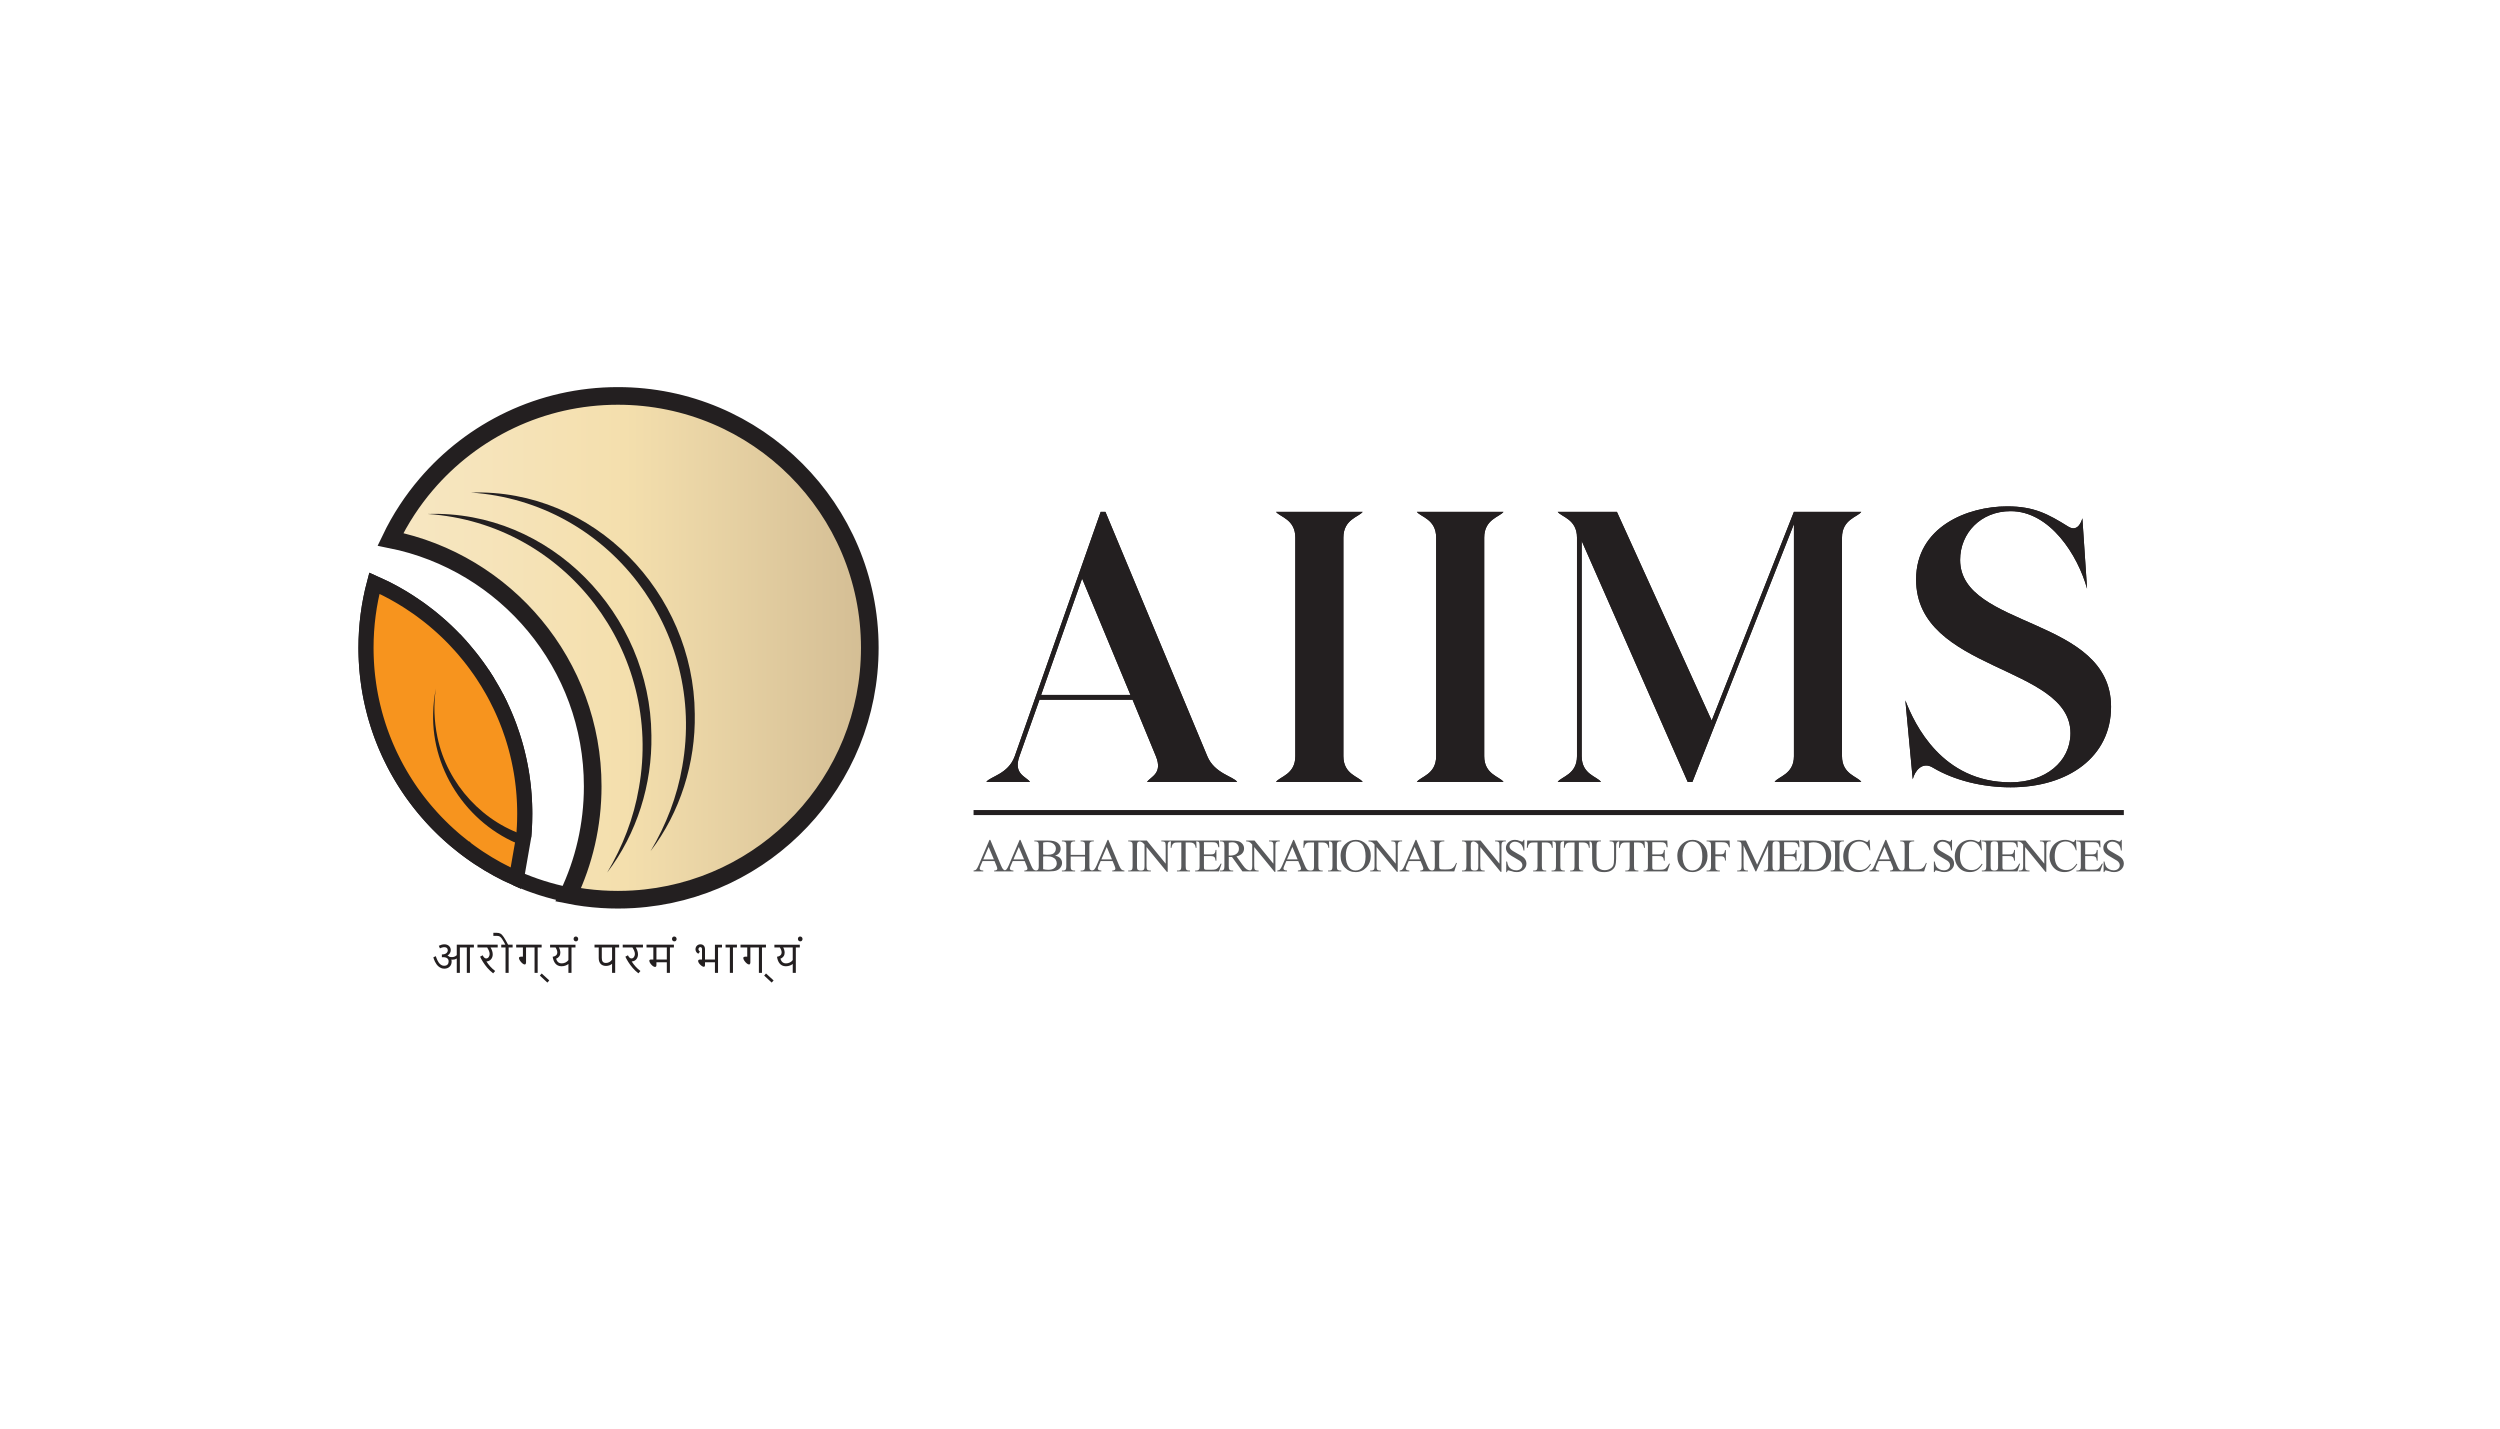 <?xml version="1.0" encoding="UTF-8"?>
<!DOCTYPE svg PUBLIC "-//W3C//DTD SVG 1.1//EN" "http://www.w3.org/Graphics/SVG/1.1/DTD/svg11.dtd">
<!-- Creator: CorelDRAW 2021 (64-Bit) -->
<svg xmlns="http://www.w3.org/2000/svg" xml:space="preserve" width="350mm" height="200mm" version="1.1" style="shape-rendering:geometricPrecision; text-rendering:geometricPrecision; image-rendering:optimizeQuality; fill-rule:evenodd; clip-rule:evenodd"
viewBox="0 0 35000 20000"
 xmlns:xlink="http://www.w3.org/1999/xlink"
 xmlns:xodm="http://www.corel.com/coreldraw/odm/2003">
 <defs>
  <style type="text/css">
   <![CDATA[
    .str1 {stroke:#231F20;stroke-width:246.94;stroke-miterlimit:10}
    .str2 {stroke:#231F20;stroke-width:70.56;stroke-miterlimit:10}
    .str0 {stroke:#231F20;stroke-width:211.67;stroke-miterlimit:10}
    .fil0 {fill:none;fill-rule:nonzero}
    .fil3 {fill:#231F20;fill-rule:nonzero}
    .fil4 {fill:#58595B;fill-rule:nonzero}
    .fil2 {fill:#F7941E;fill-rule:nonzero}
    .fil1 {fill:url(#id0)}
   ]]>
  </style>
  <linearGradient id="id0" gradientUnits="userSpaceOnUse" x1="5466.63" y1="9069.55" x2="12177.2" y2="9069.55">
   <stop offset="0" style="stop-opacity:1; stop-color:#F7E7C3"/>
   <stop offset="0.49" style="stop-opacity:1; stop-color:#F4DFAD"/>
   <stop offset="1" style="stop-opacity:1; stop-color:#D3BD94"/>
  </linearGradient>
 </defs>
 <g id="Layer_x0020_1">
  <g id="_2086684059296">
   <g>
    <path class="fil0 str0" d="M7231.12 12290.92c-0.39,2.35 -1,4.7 -1.78,7.04 -181.99,-80.3 -356.16,-175.55 -520.54,-284.28 -3.74,-2.53 -7.47,-4.88 -11.18,-7.44 -4.91,-3.34 -9.99,-6.47 -14.9,-9.99 -5.09,-3.32 -10.18,-6.87 -15.27,-10.39 -6.27,-4.1 -12.56,-8.4 -18.61,-12.74 -4.51,-3.13 -9.03,-6.06 -13.34,-9.4 -6.84,-4.51 -13.7,-9.21 -20.36,-14.3 -8.24,-5.69 -16.46,-11.35 -24.5,-17.43 -0.79,-0.57 -1.36,-0.97 -2.15,-1.57 -2.74,-1.78 -5.29,-3.73 -8.04,-5.69 -16.07,-11.56 -31.94,-23.31 -47.6,-35.27 -0.78,-0.57 -1.56,-1.16 -2.17,-1.74 -0.39,0 -0.57,-0.21 -0.78,-0.39 -0.18,0 -0.18,-0.21 -0.4,-0.39 -1.17,-0.61 -2.13,-1.38 -3.31,-2.35 -4.33,-3.17 -8.42,-6.48 -12.73,-9.82 -6.87,-5.27 -13.73,-10.56 -20.57,-15.86 -6.87,-5.1 -13.73,-10.58 -20.59,-16.06 -27.44,-21.37 -54.45,-43.3 -81.1,-65.64 -7.08,-5.69 -13.9,-11.56 -20.77,-17.44 -3.91,-3.33 -8.05,-6.65 -11.95,-10.17 -8.05,-6.68 -15.87,-13.52 -23.52,-20.38 -1.18,-1 -2.14,-1.57 -3.13,-2.75 -18.41,-15.87 -36.83,-32.34 -54.87,-48.78 -13.52,-12.17 -26.83,-24.51 -39.96,-37.04 -2.56,-2.17 -5.09,-4.69 -7.64,-7.04 -5.67,-5.3 -11.18,-10.78 -16.84,-16.08 -1.57,-1.36 -3.13,-2.92 -4.7,-4.49 -3.55,-3.34 -6.86,-6.87 -10.39,-10.21 -3.13,-2.92 -6.47,-6.08 -9.6,-9.39 -10.57,-10.18 -21.17,-20.57 -31.56,-31.16 -7.62,-7.45 -15.09,-14.88 -22.52,-22.53 -7.26,-7.26 -14.31,-14.48 -21.35,-21.95 -2.95,-3.14 -6.09,-6.27 -9,-9.4 -7.26,-7.65 -14.51,-15.08 -21.57,-22.73 -12.34,-12.92 -24.69,-26.26 -36.64,-39.57 -6.26,-6.87 -12.35,-13.52 -18.4,-20.39 -17.25,-18.78 -33.91,-38 -50.38,-57.21 -10.35,-11.95 -20.74,-24.09 -30.95,-36.43 -4.31,-4.88 -8.22,-9.79 -12.35,-14.7 -12.13,-14.69 -24.27,-29.57 -36.23,-44.47 -13.12,-16.26 -26.07,-32.71 -38.81,-49.35 -12.71,-16.48 -25.44,-33.13 -37.79,-50 -12.94,-17.21 -25.68,-34.65 -38.42,-52.29 -7.62,-10.58 -15.26,-21.57 -22.91,-32.32 -0.57,-0.78 -0.97,-1.56 -1.57,-2.35 -1.17,-1.59 -2.35,-3.16 -3.34,-4.73 -9.18,-13.3 -18.4,-26.64 -27.22,-39.95 -5.69,-8.22 -11.17,-16.26 -16.45,-24.48 -11.16,-16.66 -22.16,-33.52 -32.94,-50.56 -11.35,-17.65 -22.52,-35.47 -33.48,-53.3 -8.04,-12.92 -15.87,-25.87 -23.52,-39 -0.78,-1.16 -1.57,-2.34 -2.35,-3.7 -7.05,-11.77 -13.91,-23.52 -20.77,-35.47 -4.71,-8.04 -9.22,-16.05 -13.71,-24.09 -5.29,-9.01 -10.39,-18.04 -15.48,-27.25 -2.16,-3.52 -4.12,-7.23 -6.07,-10.75l-0.58 -1.17c-5.51,-9.82 -10.78,-19.61 -16.08,-29.39 -0.39,-0.79 -0.96,-1.78 -1.35,-2.56 -9.22,-17.05 -18.25,-34.3 -27.26,-51.52 -16.26,-31.56 -32.13,-63.3 -47.39,-95.43 -4.13,-8.22 -8.04,-16.65 -11.96,-25.09 -3.34,-6.83 -6.47,-13.7 -9.6,-20.56 -1,-2.13 -1.96,-4.1 -2.95,-6.26 -0.18,-0.21 -0.18,-0.4 -0.39,-0.79 -0.58,-1.56 -1.36,-2.94 -1.96,-4.51 -1.36,-2.53 -2.53,-5.27 -3.52,-7.83 -8.22,-17.82 -16.09,-35.66 -23.91,-53.69 -2.35,-5.09 -4.49,-10.18 -6.66,-15.27 -3.34,-7.85 -6.65,-15.68 -10,-23.52 -4.69,-10.96 -9.21,-22.13 -13.7,-33.3 -7.86,-18.61 -15.29,-37.42 -22.55,-56.42 -0.78,-1.79 -1.35,-3.53 -1.96,-5.31 -5.27,-13.31 -10.35,-26.64 -15.26,-40.16 -2.56,-6.45 -4.91,-12.93 -7.26,-19.4 -1.35,-3.7 -2.74,-7.44 -3.91,-11.17 -1,-1.95 -1.57,-3.92 -2.35,-6.05 -3.53,-9.43 -6.87,-19 -10.19,-28.61 -0.59,-1.39 -0.99,-2.95 -1.56,-4.52 -0.6,-1.36 -0.99,-2.53 -1.38,-3.91 -2.74,-8.04 -5.69,-16.26 -8.22,-24.3 -2.17,-5.67 -3.92,-11.56 -5.87,-17.22 -3.74,-11 -7.27,-21.96 -10.78,-32.92 -3.53,-10.6 -6.87,-21.17 -10,-31.77 -6.08,-19 -11.78,-38 -17.26,-57 -4.49,-15.27 -8.82,-30.35 -13.13,-45.65 -1.75,-6.08 -3.52,-12.34 -5.08,-18.43 -0.57,-1.95 -1.18,-4.09 -1.57,-6.05 -1.17,-3.74 -2.14,-7.43 -3.14,-11.17 -8.03,-30.57 -15.86,-61.12 -23.12,-91.9 -4.1,-16.66 -8.01,-33.3 -11.56,-50.13 -3.91,-16.66 -7.44,-33.52 -10.96,-50.36 -2.74,-13.52 -5.48,-27.25 -8.22,-40.95 -1.39,-7.08 -2.74,-14.3 -4.13,-21.37 -3.52,-18.62 -6.86,-37.01 -9.99,-55.62 -1.36,-8.26 -2.74,-16.48 -4.1,-24.52 -1.38,-8.61 -2.74,-17.04 -4.12,-25.65 -0.22,-1.57 -0.61,-3.34 -0.79,-4.91 -1.77,-10.18 -3.34,-20.96 -4.69,-31.13 -4.53,-30.39 -8.61,-60.95 -12.17,-91.69 -0.97,-8.26 -1.96,-16.48 -2.92,-24.52 -0.79,-6.83 -1.56,-13.7 -2.17,-20.35 -1.36,-11.38 -2.53,-22.73 -3.53,-34.09 -0.95,-9.99 -1.95,-20 -2.74,-29.99 -0.18,-2.56 -0.57,-4.91 -0.77,-7.44 -1.57,-17.43 -2.96,-34.86 -4.13,-52.52 -1.57,-20.95 -2.92,-42.3 -3.91,-63.47 -0.79,-13.7 -1.57,-27.61 -1.97,-41.52 -0.18,-1.96 -0.38,-4.13 -0.18,-6.29 -0.39,-7.84 -0.77,-15.49 -0.99,-23.31 -0.57,-17.43 -1.17,-35.09 -1.35,-52.52 -0.22,-3.52 -0.22,-7.05 -0.22,-10.75 -0.38,-19.21 -0.57,-38.6 -0.57,-57.81 0,-312.68 40.74,-615.97 117.35,-904.56 50.95,22.52 101.3,46.04 150.65,70.7 10.21,5.12 20.21,10.21 30.17,15.3 56.04,28.6 111.12,58.56 165.16,90.12 13.52,7.83 27.05,15.66 40.39,23.7 23.9,14.31 47.6,28.82 71.12,43.9 11.56,7.05 23.31,14.48 34.66,22.13 39.38,25.27 78.38,51.52 116.6,78.56 15.26,10.78 30.55,21.74 45.64,32.74 34.27,25.05 68.18,50.73 101.48,76.78 16.08,12.74 31.95,25.47 47.82,38.4 16.26,13.13 32.31,26.47 48.18,39.99 0.78,0.57 1.56,1.35 2.34,1.95 15.3,12.92 30.39,25.87 45.26,38.99 15.69,13.71 31.35,27.62 46.83,41.53 1.17,1 2.34,2.17 3.52,3.13 14.31,13.13 28.43,26.26 42.52,39.39 15.29,14.3 30.39,28.79 45.25,43.3 1.57,1.35 3.14,2.92 4.52,4.31 13.52,13.12 26.84,26.43 39.96,39.77 14.69,14.88 29.39,29.78 43.7,44.87 28.99,30.17 57.2,60.92 85.03,92.08 13.91,15.48 27.83,31.14 41.35,47.01 27.43,31.74 54.08,63.89 80.12,96.59 12.74,15.69 25.09,31.56 37.43,47.62 3.35,3.9 6.27,7.82 9.22,11.77 17.04,22.31 34.08,45.05 50.73,67.78l0 0.18c16.66,22.74 32.92,45.86 49.18,68.98 1.17,1.57 2.35,3.32 3.34,4.88 11.95,17.25 23.7,34.69 35.26,52.13 23.13,34.87 45.83,70.34 67.78,105.99 22.13,35.65 43.51,71.91 64.08,108.56 9,16.04 18.01,32.12 26.83,48.17 3.13,5.48 6.08,10.99 8.82,16.47 8.43,15.27 16.65,30.75 24.69,46.44 19.18,36.82 37.61,74.05 55.65,111.68 0.58,0.96 0.96,1.96 1.35,2.93 8.83,18.6 17.44,37.43 26.05,56.21 0.4,0.61 0.6,1.39 0.99,1.99 8.22,18.61 16.66,37.4 24.7,56.22 8.43,19.39 16.65,39 24.69,58.57 8.01,19.6 15.87,39.38 23.49,59.17 7.65,19.39 15.08,38.99 22.34,58.6 14.9,40.34 29,80.9 42.34,121.86 6.44,19.96 12.92,40.17 19,60.13 0.39,1.17 0.78,2.17 0.96,3.14 6.09,19.81 11.96,39.77 17.64,59.56 4.89,16.86 9.62,33.72 14.1,50.55 1.78,6.47 3.52,12.92 5.09,19.4 4.91,18.21 9.61,36.43 14.12,54.86 6.27,25.08 12.14,49.95 17.62,75.03 3.94,16.87 7.47,33.7 10.98,50.57 0.19,0.38 0.19,0.77 0.19,1.17 4.52,21.14 8.82,42.13 12.74,63.48 3.73,19.39 7.25,38.99 10.6,58.77 1.17,6.47 2.35,13.13 3.31,19.58 2.74,16.86 5.48,33.72 8.04,50.55 2.35,15.3 4.52,30.78 6.47,46.04 1.75,11.39 3.13,22.74 4.49,33.91 2.56,18.61 4.73,37.43 6.86,56.04 2.17,19.97 4.31,40.14 6.09,60.14 2.13,22.12 3.91,44.07 5.66,66.21 1.77,23.12 3.16,46.25 4.51,69.38 1.18,20.75 2.17,41.31 2.96,62.08l0 1.79c0.78,19 1.35,38 1.56,57 0.18,5.48 0.39,10.96 0.39,16.26 0.39,20.38 0.57,40.77 0.57,61.34 0,31.34 -0.39,62.48 -1.35,93.43 0,7.86 -0.21,15.69 -0.6,23.33 -0.57,19.4 -1.36,38.79 -2.35,58.18 -1.57,32.13 -3.52,64.47 -6.08,96.4 -0.58,9.99 -1.36,19.77 -2.35,29.59 -0.39,5.27 -0.79,10.58 -1.36,15.87"/>
    <path class="fil1" d="M5964.85 6783.9c-95.21,111.91 -183.74,229.82 -264.69,353.07 -86.78,132.04 -164.77,270.37 -233.54,414.16 1614.81,322.89 2831.3,1748.45 2831.3,3458.05 0,543.7 -123.04,1058.59 -342.67,1518.42 153.81,30.74 311.32,51.49 471.76,61.52 73.9,4.7 148.51,7.05 223.55,7.05 72.9,0 145.2,-2.14 216.9,-6.66 1846.79,-111.86 3309.71,-1645.16 3309.71,-3519.96 0,-1947.69 -1578.91,-3526.61 -3526.61,-3526.61 -1075.6,0 -2038.75,481.57 -2685.71,1240.96z"/>
    <path class="fil0 str1" d="M12177.2 9069.55c0,1874.8 -1462.96,3408.09 -3309.73,3519.96 -71.72,4.49 -144.02,6.66 -216.89,6.66 -75.04,0 -149.69,-2.35 -223.55,-7.05 -160.47,-10 -317.98,-30.78 -471.8,-61.52 219.64,-459.84 342.68,-974.72 342.68,-1518.43 0,-1709.59 -1216.49,-3135.15 -2831.27,-3458.01 68.78,-143.82 146.73,-282.15 233.55,-414.2 80.91,-123.24 169.47,-241.19 264.68,-353.06 646.93,-759.39 1610.08,-1240.97 2685.71,-1240.97 1947.67,0 3526.62,1578.95 3526.62,3526.62z"/>
    <path class="fil0 str0" d="M6452.12 9046.63c-27.82,-31.17 -56.04,-61.91 -85.03,-92.08 28.99,30.17 57.42,60.73 85.03,92.08z"/>
    <path class="fil0 str0" d="M6826.53 9549.56c-21.95,-35.65 -44.69,-71.12 -67.78,-105.99 23.31,34.87 46.04,70.13 67.78,105.99z"/>
    <path class="fil0 str0" d="M7006.59 9880.87c-18.04,-37.62 -36.44,-74.83 -55.65,-111.69 19.21,36.86 37.82,74.07 55.65,111.69z"/>
    <path class="fil2 str0" d="M7231.12 12290.92c-0.39,2.35 -1,4.7 -1.78,7.04 -181.99,-80.3 -356.16,-175.55 -520.54,-284.28 -3.74,-2.53 -7.47,-4.88 -11.18,-7.44 -4.91,-3.34 -9.99,-6.47 -14.9,-9.99 -5.09,-3.32 -10.18,-6.87 -15.27,-10.39 -6.27,-4.1 -12.56,-8.4 -18.61,-12.74 -4.51,-3.13 -9.03,-6.06 -13.34,-9.4 -6.84,-4.51 -13.7,-9.21 -20.36,-14.3 -8.24,-5.69 -16.46,-11.35 -24.5,-17.43 -0.79,-0.57 -1.36,-0.97 -2.15,-1.57 -2.74,-1.78 -5.29,-3.73 -8.04,-5.69 -16.07,-11.56 -31.94,-23.31 -47.6,-35.27 -0.78,-0.57 -1.56,-1.16 -2.17,-1.74 -0.39,0 -0.57,-0.21 -0.78,-0.39 -0.18,0 -0.18,-0.21 -0.4,-0.39 -1.17,-0.61 -2.13,-1.38 -3.31,-2.35 -4.33,-3.17 -8.42,-6.48 -12.73,-9.82 -6.87,-5.27 -13.73,-10.56 -20.57,-15.86 -6.87,-5.1 -13.73,-10.58 -20.59,-16.06 -27.44,-21.37 -54.45,-43.3 -81.1,-65.64 -7.08,-5.69 -13.9,-11.56 -20.77,-17.44 -3.91,-3.33 -8.05,-6.65 -11.95,-10.17 -8.05,-6.68 -15.87,-13.52 -23.52,-20.38 -1.18,-1 -2.14,-1.57 -3.13,-2.75 -18.41,-15.87 -36.83,-32.34 -54.87,-48.78 -13.52,-12.17 -26.83,-24.51 -39.96,-37.04 -2.56,-2.17 -5.09,-4.69 -7.64,-7.04 -5.67,-5.3 -11.18,-10.78 -16.84,-16.08 -1.57,-1.36 -3.13,-2.92 -4.7,-4.49 -3.55,-3.34 -6.86,-6.87 -10.39,-10.21 -3.13,-2.92 -6.47,-6.08 -9.6,-9.39 -10.57,-10.18 -21.17,-20.57 -31.56,-31.16 -7.62,-7.45 -15.09,-14.88 -22.52,-22.53 -7.26,-7.26 -14.31,-14.48 -21.35,-21.95 -2.95,-3.14 -6.09,-6.27 -9,-9.4 -7.26,-7.65 -14.51,-15.08 -21.57,-22.73 -12.34,-12.92 -24.69,-26.26 -36.64,-39.57 -6.26,-6.87 -12.35,-13.52 -18.4,-20.39 -17.25,-18.78 -33.91,-38 -50.38,-57.21 -10.35,-11.95 -20.74,-24.09 -30.95,-36.43 -4.31,-4.88 -8.22,-9.79 -12.35,-14.7 -12.13,-14.69 -24.27,-29.57 -36.23,-44.47 -13.12,-16.26 -26.07,-32.71 -38.81,-49.35 -12.71,-16.48 -25.44,-33.13 -37.79,-50 -12.94,-17.21 -25.68,-34.65 -38.42,-52.29 -7.62,-10.58 -15.26,-21.57 -22.91,-32.32 -0.57,-0.78 -0.97,-1.56 -1.57,-2.35 -1.17,-1.59 -2.35,-3.16 -3.34,-4.73 -9.18,-13.3 -18.4,-26.64 -27.22,-39.95 -5.69,-8.22 -11.17,-16.26 -16.45,-24.48 -11.16,-16.66 -22.16,-33.52 -32.94,-50.56 -11.35,-17.65 -22.52,-35.47 -33.48,-53.3 -8.04,-12.92 -15.87,-25.87 -23.52,-39 -0.78,-1.16 -1.57,-2.34 -2.35,-3.7 -7.05,-11.77 -13.91,-23.52 -20.77,-35.47 -4.71,-8.04 -9.22,-16.05 -13.71,-24.09 -5.29,-9.01 -10.39,-18.04 -15.48,-27.25 -2.16,-3.52 -4.12,-7.23 -6.07,-10.75l-0.58 -1.17c-5.51,-9.82 -10.78,-19.61 -16.08,-29.39 -0.39,-0.79 -0.96,-1.78 -1.35,-2.56 -9.22,-17.05 -18.25,-34.3 -27.26,-51.52 -16.26,-31.56 -32.13,-63.3 -47.39,-95.43 -4.13,-8.22 -8.04,-16.65 -11.96,-25.09 -3.34,-6.83 -6.47,-13.7 -9.6,-20.56 -1,-2.13 -1.96,-4.1 -2.95,-6.26 -0.18,-0.21 -0.18,-0.4 -0.39,-0.79 -0.58,-1.56 -1.36,-2.94 -1.96,-4.51 -1.36,-2.53 -2.53,-5.27 -3.52,-7.83 -8.22,-17.82 -16.09,-35.66 -23.91,-53.69 -2.35,-5.09 -4.49,-10.18 -6.66,-15.27 -3.34,-7.85 -6.65,-15.68 -10,-23.52 -4.69,-10.96 -9.21,-22.13 -13.7,-33.3 -7.86,-18.61 -15.29,-37.42 -22.55,-56.42 -0.78,-1.79 -1.35,-3.53 -1.96,-5.31 -5.27,-13.31 -10.35,-26.64 -15.26,-40.16 -2.56,-6.45 -4.91,-12.93 -7.26,-19.4 -1.35,-3.7 -2.74,-7.44 -3.91,-11.17 -1,-1.95 -1.57,-3.92 -2.35,-6.05 -3.53,-9.43 -6.87,-19 -10.19,-28.61 -0.59,-1.39 -0.99,-2.95 -1.56,-4.52 -0.6,-1.36 -0.99,-2.53 -1.38,-3.91 -2.74,-8.04 -5.69,-16.26 -8.22,-24.3 -2.17,-5.67 -3.92,-11.56 -5.87,-17.22 -3.74,-11 -7.27,-21.96 -10.78,-32.92 -3.53,-10.6 -6.87,-21.17 -10,-31.77 -6.08,-19 -11.78,-38 -17.26,-57 -4.49,-15.27 -8.82,-30.35 -13.13,-45.65 -1.75,-6.08 -3.52,-12.34 -5.08,-18.43 -0.57,-1.95 -1.18,-4.09 -1.57,-6.05 -1.17,-3.74 -2.14,-7.43 -3.14,-11.17 -8.03,-30.57 -15.86,-61.12 -23.12,-91.9 -4.1,-16.66 -8.01,-33.3 -11.56,-50.13 -3.91,-16.66 -7.44,-33.52 -10.96,-50.36 -2.74,-13.52 -5.48,-27.25 -8.22,-40.95 -1.39,-7.08 -2.74,-14.3 -4.13,-21.37 -3.52,-18.62 -6.86,-37.01 -9.99,-55.62 -1.36,-8.26 -2.74,-16.48 -4.1,-24.52 -1.38,-8.61 -2.74,-17.04 -4.12,-25.65 -0.22,-1.57 -0.61,-3.34 -0.79,-4.91 -1.77,-10.18 -3.34,-20.96 -4.69,-31.13 -4.53,-30.39 -8.61,-60.95 -12.17,-91.69 -0.97,-8.26 -1.96,-16.48 -2.92,-24.52 -0.79,-6.83 -1.56,-13.7 -2.17,-20.35 -1.36,-11.38 -2.53,-22.73 -3.53,-34.09 -0.95,-9.99 -1.95,-20 -2.74,-29.99 -0.18,-2.56 -0.57,-4.91 -0.77,-7.44 -1.57,-17.43 -2.96,-34.86 -4.13,-52.52 -1.57,-20.95 -2.92,-42.3 -3.91,-63.47 -0.79,-13.7 -1.57,-27.61 -1.97,-41.52 -0.18,-1.96 -0.38,-4.13 -0.18,-6.29 -0.39,-7.84 -0.77,-15.49 -0.99,-23.31 -0.57,-17.43 -1.17,-35.09 -1.35,-52.52 -0.22,-3.52 -0.22,-7.05 -0.22,-10.75 -0.38,-19.21 -0.57,-38.6 -0.57,-57.81 0,-312.68 40.74,-615.97 117.35,-904.56 50.95,22.52 101.3,46.04 150.65,70.7 10.21,5.12 20.21,10.21 30.17,15.3 56.04,28.6 111.12,58.56 165.16,90.12 13.52,7.83 27.05,15.66 40.39,23.7 23.9,14.31 47.6,28.82 71.12,43.9 11.56,7.05 23.31,14.48 34.66,22.13 39.38,25.27 78.38,51.52 116.6,78.56 15.26,10.78 30.55,21.74 45.64,32.74 34.27,25.05 68.18,50.73 101.48,76.78 16.08,12.74 31.95,25.47 47.82,38.4 16.26,13.13 32.31,26.47 48.18,39.99 0.78,0.57 1.56,1.35 2.34,1.95 15.3,12.92 30.39,25.87 45.26,38.99 15.69,13.71 31.35,27.62 46.83,41.53 1.17,1 2.34,2.17 3.52,3.13 14.31,13.13 28.43,26.26 42.52,39.39 15.29,14.3 30.39,28.79 45.25,43.3 1.57,1.35 3.14,2.92 4.52,4.31 13.52,13.12 26.84,26.43 39.96,39.77 14.69,14.88 29.39,29.78 43.7,44.87 28.99,30.17 57.42,60.74 85.03,92.08 13.91,15.48 27.83,31.14 41.35,47.01 27.43,31.74 54.08,63.89 80.12,96.59 12.74,15.69 25.09,31.56 37.43,47.62 3.35,3.9 6.27,7.82 9.22,11.77 17.04,22.31 34.08,45.05 50.73,67.78l0 0.18c16.66,22.74 32.92,45.86 49.18,68.98 1.17,1.57 2.35,3.32 3.34,4.88 11.95,17.25 23.7,34.69 35.26,52.13 23.31,34.87 46.04,70.13 67.78,105.99 22.13,35.65 43.51,71.91 64.08,108.56 9,16.04 18.01,32.12 26.83,48.17 3.13,5.48 6.08,10.99 8.82,16.47 8.43,15.27 16.65,30.75 24.69,46.44 19.18,36.82 37.8,74.05 55.65,111.68 0.58,0.96 0.96,1.96 1.35,2.93 8.83,18.6 17.44,37.43 26.05,56.21 0.4,0.61 0.6,1.39 0.99,1.99 8.22,18.61 16.66,37.4 24.7,56.22 8.43,19.39 16.65,39 24.69,58.57 8.01,19.6 15.87,39.38 23.49,59.17 7.65,19.39 15.08,38.99 22.34,58.6 14.9,40.34 29,80.9 42.34,121.86 6.44,19.96 12.92,40.17 19,60.13 0.39,1.17 0.78,2.17 0.96,3.14 6.09,19.81 11.96,39.77 17.64,59.56 4.89,16.86 9.62,33.72 14.1,50.55 1.78,6.47 3.52,12.92 5.09,19.4 4.91,18.21 9.61,36.43 14.12,54.86 6.27,25.08 12.14,49.95 17.62,75.03 3.94,16.87 7.47,33.7 10.98,50.57 0.19,0.38 0.19,0.77 0.19,1.17 4.52,21.14 8.82,42.13 12.74,63.48 3.73,19.39 7.25,38.99 10.6,58.77 1.17,6.47 2.35,13.13 3.31,19.58 2.74,16.86 5.48,33.72 8.04,50.55 2.35,15.3 4.52,30.78 6.47,46.04 1.75,11.39 3.13,22.74 4.49,33.91 2.56,18.61 4.73,37.43 6.86,56.04 2.17,19.97 4.31,40.14 6.09,60.14 2.13,22.12 3.91,44.07 5.66,66.21 1.77,23.12 3.16,46.25 4.51,69.38 1.18,20.75 2.17,41.31 2.96,62.08l0 1.79c0.78,19 1.35,38 1.56,57 0.18,5.48 0.39,10.96 0.39,16.26 0.39,20.38 0.57,40.77 0.57,61.34 0,31.34 -0.39,62.48 -1.35,93.43 0,7.86 -0.21,15.69 -0.6,23.33 -0.57,19.4 -1.36,38.79 -2.35,58.18 -1.57,32.13 -3.52,64.47 -6.08,96.4 -0.58,9.99 -1.36,19.77 -2.35,29.59 -0.39,5.27 -0.79,10.58 -1.36,15.87l-101.29 580.71z"/>
    <path class="fil0 str0" d="M5466.63 7551.15c1614.82,322.88 2831.28,1748.42 2831.28,3458.05 0,543.67 -123.05,1058.55 -342.65,1518.39 -252.76,-50.56 -495.88,-128.13 -725.91,-229.6"/>
    <path class="fil3" d="M7377.83 11860.67c-789.66,-262.01 -1340.23,-1048.14 -1313.72,-1878.69 2.25,-114.75 15.39,-229 38.24,-340.93 -33.73,225.16 -24.9,455.99 21.56,678.13 134.81,658.33 650.18,1220.65 1298.7,1397.73 0,0.03 -44.78,143.76 -44.78,143.76z"/>
    <path class="fil3" d="M5986.81 7195.68c1718.63,-58.42 3119.53,1404.72 3132.81,3098.09 12.83,685.11 -203.55,1378.74 -619.7,1922.59 218.67,-367.1 373.38,-766.53 444.69,-1185.8 339.48,-1896.76 -1019.56,-3703.81 -2957.8,-3834.88z"/>
    <path class="fil3" d="M6594.08 6896.11c1718.63,-58.42 3119.52,1404.72 3132.81,3098.1 12.82,685.1 -203.56,1378.7 -619.7,1922.58 218.66,-367.1 373.38,-766.53 444.69,-1185.8 339.44,-1896.75 -1019.53,-3703.83 -2957.8,-3834.88z"/>
    <path class="fil3" d="M6101.37 13386.29c2.61,8.3 5.84,17.37 9.37,27.05 3.54,9.83 7.69,19.66 12.6,29.65 4.77,9.99 10.3,19.67 16.44,29.04 6,9.37 13.06,17.67 20.9,24.89 7.83,7.22 16.44,13.06 25.96,17.36 9.53,4.3 20.13,6.45 31.81,6.45 11.52,0 21.2,-1.69 29.19,-5.07 7.84,-3.23 14.29,-7.68 19.21,-13.37 4.91,-5.68 8.45,-12.29 10.75,-19.97 2.15,-7.53 3.23,-15.52 3.23,-23.66 0,-18.28 -6.61,-32.42 -19.67,-42.71 -13.06,-10.3 -32.11,-15.37 -57,-15.37 -3.07,0 -6.15,0.16 -9.07,0.31 -2.91,0.15 -5.99,0.46 -8.91,0.77l0 -40.25c1.39,0.15 2.61,0.3 3.84,0.3 1.08,0 1.69,0 1.85,0 12.44,0 23.35,-1.53 33.03,-4.61 9.68,-3.07 17.67,-7.22 24.28,-12.6 6.45,-5.37 11.37,-11.52 14.75,-18.59 3.38,-6.91 5.07,-14.28 5.07,-22.12 0,-7.07 -1.23,-13.37 -3.69,-18.9 -2.61,-5.38 -5.99,-9.99 -10.14,-13.67 -4.15,-3.69 -9.22,-6.46 -15.06,-8.3 -5.84,-1.84 -12.14,-2.76 -19.05,-2.76 -4.76,0 -9.37,0.3 -13.83,0.92 -4.45,0.61 -9.06,1.53 -13.98,2.92 -4.92,1.38 -10.14,3.07 -15.67,5.07 -5.69,2.15 -11.98,4.76 -19.05,7.99l-15.06 -36.26c13.83,-6.76 27.04,-11.83 39.79,-15.37 12.76,-3.38 25.66,-5.07 38.88,-5.07 12.75,0 24.42,2 35.33,5.99 10.91,4.15 20.28,9.68 28.12,16.9 7.84,7.23 13.83,15.68 18.28,25.51 4.46,9.99 6.61,20.59 6.61,32.11 0,31.5 -15.06,57 -45.17,76.21l0 1.07c11.83,4.92 21.66,11.06 29.65,18.29 5.07,0.76 10.45,1.53 16.13,1.99 5.69,0.62 11.07,0.92 15.83,0.92 4.92,0 10.14,-0.3 15.67,-1.07 5.38,-0.77 11.06,-2 16.75,-4 5.68,-1.99 11.52,-4.76 17.51,-8.29 5.84,-3.54 11.83,-7.99 17.83,-13.68l0 -146.57 98.94 0 0 38.87 -55.62 0 0 355.68 -43.32 0 0 -201.12 -1.08 -0.3c-9.99,6.76 -19.51,11.21 -28.27,13.21 -8.76,2.15 -17.98,3.23 -27.35,3.23 -2.92,0 -5.99,-0.16 -9.22,-0.46 -3.22,-0.16 -6.45,-0.47 -9.83,-0.93l-0.15 1.08c2.76,7.22 4.14,16.13 4.14,26.73 0,14.29 -2.3,27.51 -7.06,39.64 -4.77,12.14 -11.68,22.74 -20.59,31.65 -8.91,8.91 -19.67,15.83 -32.27,20.74 -12.59,5.07 -26.73,7.53 -42.4,7.53 -16.75,0 -31.96,-2.92 -45.48,-8.91 -13.52,-5.99 -25.66,-13.52 -36.57,-22.89 -10.9,-9.37 -20.28,-19.82 -28.42,-31.65 -8.14,-11.68 -15.06,-23.51 -20.89,-35.34 -5.84,-11.83 -10.61,-23.04 -14.29,-33.65 -3.69,-10.6 -6.46,-19.51 -8.15,-26.58l34.57 -15.98zm533.14 -121.68l-55.62 0 0 355.68 -43.48 0 0 -355.68 -60.23 0 0 -38.87 159.33 0 0 38.87zm333.17 0l-99.86 0c9.06,15.52 16.28,31.34 21.97,47.48 5.53,16.13 8.29,32.57 8.29,49.16 0,12.45 -1.84,24.58 -5.68,36.11 -3.84,11.52 -9.53,21.81 -16.75,30.88 -7.37,9.06 -16.44,16.59 -27.19,22.28 -10.91,5.68 -23.36,8.91 -37.49,9.68l-0.62 1.23c15.83,24.73 33.65,48.09 53.47,70.06 19.82,21.97 42.56,42.86 68.52,62.53l-28.27 32.57c-14.9,-11.06 -29.19,-23.05 -42.71,-36.1 -13.52,-12.91 -26.27,-26.28 -38.25,-40.26 -11.99,-13.83 -23.2,-27.81 -33.5,-42.1 -10.29,-14.13 -19.82,-27.96 -28.27,-41.48 -8.6,-13.52 -16.28,-26.58 -22.89,-39.03 -6.76,-12.44 -12.45,-23.66 -17.21,-33.95l36.26 -19.51c6.3,13.67 13.52,24.58 21.66,32.42 7.99,7.83 17.21,11.83 27.81,11.83 7.53,0 14.45,-2 20.44,-5.84 5.99,-3.84 10.91,-8.91 15.05,-15.06 4,-5.99 7.07,-12.75 9.22,-20.13 2.15,-7.22 3.23,-14.44 3.23,-21.51 0,-8.29 -1.08,-16.44 -3.23,-24.58 -2.15,-7.99 -4.91,-15.82 -8.14,-23.51 -3.38,-7.52 -7.07,-15.05 -11.22,-22.27 -4.14,-7.23 -8.29,-14.29 -12.13,-20.9l-135.98 0 0 -38.87 283.47 0 0 38.87zm209.03 0l-55.62 0 0 355.68 -43.48 0 0 -355.68 -60.22 0 0 -38.87 159.32 0 0 38.87zm-59.3 -31.5l-38.41 0 -24.13 -45.32c-10.29,-19.21 -19.51,-34.42 -27.81,-45.79 -8.45,-11.21 -16.43,-19.82 -23.96,-25.81 -7.53,-5.84 -14.91,-9.68 -22.13,-11.37 -7.22,-1.69 -14.75,-2.46 -22.58,-2.46l-51.47 0 0 -42.86 48.55 0c10.29,0 19.51,0.77 27.65,2.46 8.3,1.69 16.14,4.76 23.66,9.06 7.53,4.3 14.91,10.3 22.13,17.98 7.07,7.68 14.75,17.51 22.89,29.65 8.14,12.14 16.9,26.58 26.58,43.33 9.68,16.9 20.59,36.87 32.88,59.76l6.15 11.37zm465.45 31.5l-55.61 0 0 355.68 -43.33 0 0 -355.68 -119.38 0 0 205.42c0,2.77 -0.15,5.99 -0.46,9.68 -0.46,3.84 -1.23,7.37 -2.61,10.75 -1.39,3.54 -3.23,6.46 -5.69,8.76 -2.46,2.31 -5.84,3.54 -10.29,3.54 -4.77,0 -10.14,-1.54 -15.83,-4.61 -5.68,-3.08 -11.52,-7.07 -17.51,-12.14 -5.99,-5.07 -11.83,-10.76 -17.36,-17.06 -5.54,-6.29 -10.45,-12.9 -14.91,-19.66 -4.45,-6.61 -7.99,-13.22 -10.6,-19.51 -2.61,-6.3 -3.99,-11.99 -3.99,-16.9 0,-4.46 1.07,-8.15 3.38,-10.76 2.15,-2.61 5.22,-4.61 9.22,-5.99 3.99,-1.38 8.91,-2.31 14.59,-2.77 5.69,-0.3 11.99,-0.46 18.9,-0.46l9.22 0 0 -128.29 -94.18 0 0 -38.87 356.44 0 0 38.87zm80.28 491.5l-105.4 -98.18 25.97 -29.19 106.17 97.41 -26.74 29.96zm393.56 -491.5l-55.62 0 0 355.68 -43.33 0 0 -123.83 -1.07 -0.31c-4.77,3.84 -10.45,7.68 -17.06,11.52 -6.61,3.84 -13.98,7.07 -22.12,9.99 -8.15,2.92 -16.75,5.38 -26.12,7.22 -9.37,1.84 -19.21,2.77 -29.5,2.77 -20.44,0 -37.95,-3.69 -52.55,-11.22 -14.59,-7.38 -26.73,-17.21 -36.41,-29.65 -9.83,-12.45 -17.52,-26.58 -23.2,-42.56 -5.69,-15.98 -9.68,-32.57 -12.29,-49.94 11.67,-1.69 21.66,-4.45 29.96,-8.29 8.29,-3.84 15.06,-8.45 20.13,-13.83 5.07,-5.38 8.91,-11.22 11.21,-17.52 2.31,-6.29 3.53,-12.75 3.53,-19.05 0,-4.3 -0.3,-9.06 -1.07,-14.44 -0.77,-5.22 -2.15,-10.91 -4.15,-17.05 -2,-6 -4.45,-12.45 -7.68,-19.21 -3.23,-6.61 -7.07,-13.37 -11.83,-20.28l-76.52 0 0 -38.87 355.69 0 0 38.87zm-232.46 0c6.3,10.76 11.37,22.59 15.05,35.34 3.54,12.75 5.38,25.35 5.38,37.64 0,9.07 -1.23,17.82 -3.53,26.27 -2.31,8.45 -6,16.44 -10.91,23.66 -5.07,7.38 -11.22,13.83 -18.44,19.52 -7.37,5.68 -15.98,10.29 -25.66,13.67 2.92,11.83 6.76,21.97 11.68,30.27 4.92,8.45 10.75,15.21 17.51,20.59 6.61,5.37 14.14,9.37 22.44,11.83 8.29,2.61 17.2,3.84 26.73,3.84 9.22,0 18.28,-1.08 27.19,-3.23 8.92,-2.15 17.37,-5.22 25.51,-9.22 7.99,-3.84 15.36,-8.75 22.28,-14.44 6.91,-5.68 12.9,-11.98 18.28,-18.9l0 -176.84 -133.51 0zm206.11 -119.69c0,-9.98 2.92,-18.13 8.75,-24.43 6,-6.29 13.68,-9.37 23.2,-9.37 4.46,0 8.61,0.92 12.6,2.61 4,1.69 7.53,4.15 10.45,7.23 2.92,3.22 5.22,6.76 6.91,10.9 1.69,4.15 2.62,8.76 2.62,13.68 0,9.98 -2.92,18.13 -8.92,24.27 -5.83,6.3 -13.52,9.38 -23.2,9.38 -4.45,0 -8.75,-0.93 -12.75,-2.62 -3.99,-1.69 -7.53,-3.99 -10.45,-7.22 -2.91,-3.07 -5.07,-6.6 -6.76,-10.75 -1.69,-4.15 -2.45,-8.61 -2.45,-13.68zm637.69 119.69l-55.62 0 0 355.68 -43.64 0 0 -126.45 -1.07 -0.3c-11.83,10.6 -25.04,18.13 -39.64,22.58 -14.6,4.46 -29.19,6.76 -43.48,6.76 -15.21,0 -29.04,-2.15 -41.48,-6.6 -12.45,-4.46 -23.2,-11.22 -32.27,-20.28 -9.06,-9.07 -15.98,-20.44 -21.05,-34.42 -5.07,-13.83 -7.53,-30.27 -7.53,-49.32l0 -147.65 -59 0 0 -38.87 344.78 0 0 38.87zm-99.26 0l-143.65 0 0 145.35c0,11.06 0.92,21.04 2.76,29.8 1.85,8.76 5.07,16.29 9.53,22.43 4.46,6.3 10.45,11.07 17.98,14.29 7.37,3.23 16.59,4.92 27.65,4.92 18.29,0 34.73,-4.3 49.32,-12.91 14.6,-8.45 26.73,-19.82 36.41,-33.8l0 -170.08zm432.58 0l-99.86 0c9.06,15.52 16.28,31.34 21.97,47.48 5.53,16.13 8.29,32.57 8.29,49.16 0,12.45 -1.84,24.58 -5.68,36.11 -3.84,11.52 -9.53,21.81 -16.75,30.88 -7.37,9.06 -16.44,16.59 -27.19,22.28 -10.91,5.68 -23.36,8.91 -37.49,9.68l-0.62 1.23c15.83,24.73 33.65,48.09 53.47,70.06 19.82,21.97 42.56,42.86 68.53,62.53l-28.27 32.57c-14.91,-11.06 -29.2,-23.05 -42.72,-36.1 -13.52,-12.91 -26.27,-26.28 -38.25,-40.26 -11.99,-13.83 -23.2,-27.81 -33.5,-42.1 -10.29,-14.13 -19.82,-27.96 -28.27,-41.48 -8.6,-13.52 -16.28,-26.58 -22.89,-39.03 -6.76,-12.44 -12.45,-23.66 -17.21,-33.95l36.26 -19.51c6.3,13.67 13.52,24.58 21.66,32.42 7.99,7.83 17.21,11.83 27.81,11.83 7.53,0 14.45,-2 20.44,-5.84 5.99,-3.84 10.91,-8.91 15.05,-15.06 4,-5.99 7.07,-12.75 9.22,-20.13 2.15,-7.22 3.23,-14.44 3.23,-21.51 0,-8.29 -1.08,-16.44 -3.23,-24.58 -2.15,-7.99 -4.91,-15.82 -8.14,-23.51 -3.38,-7.52 -7.07,-15.05 -11.22,-22.27 -4.14,-7.23 -8.29,-14.29 -12.13,-20.9l-135.98 0 0 -38.87 283.47 0 0 38.87zm433.2 0l-55.62 0 0 355.68 -43.48 0 0 -148.42 -145.5 0 0 31.5c0,5.38 -0.16,10.29 -0.62,14.44 -0.46,4.3 -1.53,7.84 -2.92,10.6 -1.53,2.92 -3.68,5.07 -6.29,6.46 -2.77,1.53 -6.46,2.3 -11.07,2.3 -4.61,0 -9.68,-1.38 -15.36,-4.15 -5.69,-2.61 -11.37,-6.3 -17.21,-11.06 -5.84,-4.76 -11.52,-9.99 -16.9,-15.98 -5.53,-5.84 -10.45,-11.98 -14.75,-18.44 -4.3,-6.45 -7.84,-12.9 -10.45,-19.2 -2.61,-6.3 -3.99,-12.14 -3.99,-17.36 0,-3.84 0.61,-6.92 2,-9.22 1.38,-2.3 3.22,-4.15 5.68,-5.38 2.31,-1.23 5.22,-2.15 8.6,-2.61 3.23,-0.46 7.07,-0.61 11.37,-0.61l28.58 0 0 -168.55 -95.56 0 0 -38.87 383.49 0 0 38.87zm-244.6 0l0 168.55 145.5 0 0 -168.55 -145.5 0zm218.09 -119.69c0,-9.98 2.92,-18.13 8.76,-24.43 5.99,-6.29 13.67,-9.37 23.2,-9.37 4.46,0 8.6,0.92 12.6,2.61 3.99,1.69 7.53,4.15 10.45,7.23 2.92,3.22 5.22,6.76 6.91,10.9 1.69,4.15 2.61,8.76 2.61,13.68 0,9.98 -2.92,18.13 -8.91,24.27 -5.84,6.3 -13.52,9.38 -23.2,9.38 -4.45,0 -8.76,-0.93 -12.75,-2.62 -4,-1.69 -7.53,-3.99 -10.45,-7.22 -2.92,-3.07 -5.07,-6.6 -6.76,-10.75 -1.69,-4.15 -2.46,-8.61 -2.46,-13.68zm699.92 119.69l-55.62 0 0 355.68 -43.33 0 0 -148.42 -139.04 0 0 37.8c0,2.61 -0.16,5.53 -0.62,8.45 -0.46,2.92 -1.23,5.68 -2.61,8.3 -1.38,2.61 -3.07,4.61 -5.22,6.3 -2.31,1.69 -5.07,2.61 -8.45,2.61 -4,0 -8.76,-1.23 -14.29,-3.84 -5.69,-2.62 -11.37,-6 -17.21,-10.3 -5.99,-4.3 -11.83,-9.22 -17.52,-14.9 -5.68,-5.53 -10.9,-11.37 -15.36,-17.36 -4.45,-5.99 -8.14,-11.99 -10.91,-17.98 -2.92,-5.99 -4.3,-11.52 -4.3,-16.59 0,-7.38 2.61,-12.75 7.99,-16.13 5.22,-3.38 12.14,-5.07 20.74,-5.07l25.81 0 0 -145.35c0,-9.06 -2.15,-16.13 -6.6,-21.05 -4.46,-4.76 -10.14,-7.22 -16.75,-7.22 -7.38,0 -13.52,2.77 -18.59,8.14 -5.07,5.53 -7.68,12.6 -7.68,21.05 0,1.54 0.15,3.38 0.61,5.69 0.31,2.3 1.23,4.91 2.61,7.83 1.39,2.92 3.54,6.3 6.46,9.84 2.76,3.53 6.45,7.37 11.21,11.52l-23.51 28.88c-8.14,-4.45 -14.74,-9.37 -19.82,-14.75 -5.07,-5.37 -9.06,-10.9 -11.83,-16.59 -2.91,-5.68 -4.76,-11.22 -5.83,-16.59 -1.08,-5.38 -1.69,-10.3 -1.69,-14.75 0,-8.45 1.53,-16.9 4.45,-25.05 2.92,-8.14 7.22,-15.67 13.06,-22.27 5.84,-6.61 13.06,-11.99 21.82,-16.14 8.76,-3.99 18.9,-5.99 30.57,-5.99 10.3,0 19.36,1.69 27.35,5.07 7.84,3.38 14.6,8.14 19.97,14.44 5.38,6.3 9.38,13.68 12.14,22.44 2.61,8.75 4,18.59 4,29.34l0 141.51 139.04 0 0 -207.42 98.95 0 0 38.87zm209.18 0l-55.62 0 0 355.68 -43.48 0 0 -355.68 -60.22 0 0 -38.87 159.32 0 0 38.87zm406.15 0l-55.61 0 0 355.68 -43.33 0 0 -355.68 -119.38 0 0 205.42c0,2.77 -0.15,5.99 -0.46,9.68 -0.46,3.84 -1.23,7.37 -2.61,10.75 -1.39,3.54 -3.23,6.46 -5.69,8.76 -2.46,2.31 -5.84,3.54 -10.29,3.54 -4.77,0 -10.14,-1.54 -15.83,-4.61 -5.68,-3.08 -11.52,-7.07 -17.51,-12.14 -5.99,-5.07 -11.83,-10.76 -17.36,-17.06 -5.54,-6.29 -10.45,-12.9 -14.91,-19.66 -4.45,-6.61 -7.99,-13.22 -10.6,-19.51 -2.61,-6.3 -3.99,-11.99 -3.99,-16.9 0,-4.46 1.07,-8.15 3.38,-10.76 2.15,-2.61 5.22,-4.61 9.22,-5.99 3.99,-1.38 8.91,-2.31 14.59,-2.77 5.69,-0.3 11.99,-0.46 18.9,-0.46l9.22 0 0 -128.29 -94.19 0 0 -38.87 356.45 0 0 38.87zm80.28 491.5l-105.4 -98.18 25.97 -29.19 106.17 97.41 -26.74 29.96zm393.56 -491.5l-55.62 0 0 355.68 -43.33 0 0 -123.83 -1.08 -0.31c-4.76,3.84 -10.44,7.68 -17.05,11.52 -6.61,3.84 -13.98,7.07 -22.12,9.99 -8.15,2.92 -16.75,5.38 -26.12,7.22 -9.38,1.84 -19.21,2.77 -29.5,2.77 -20.44,0 -37.95,-3.69 -52.55,-11.22 -14.59,-7.38 -26.73,-17.21 -36.41,-29.65 -9.83,-12.45 -17.52,-26.58 -23.2,-42.56 -5.69,-15.98 -9.68,-32.57 -12.29,-49.94 11.67,-1.69 21.66,-4.45 29.96,-8.29 8.29,-3.84 15.05,-8.45 20.13,-13.83 5.07,-5.38 8.91,-11.22 11.21,-17.52 2.31,-6.29 3.53,-12.75 3.53,-19.05 0,-4.3 -0.3,-9.06 -1.07,-14.44 -0.77,-5.22 -2.15,-10.91 -4.15,-17.05 -2,-6 -4.45,-12.45 -7.68,-19.21 -3.23,-6.61 -7.07,-13.37 -11.83,-20.28l-76.52 0 0 -38.87 355.69 0 0 38.87zm-232.46 0c6.29,10.76 11.36,22.59 15.05,35.34 3.54,12.75 5.38,25.35 5.38,37.64 0,9.07 -1.23,17.82 -3.53,26.27 -2.31,8.45 -6,16.44 -10.91,23.66 -5.07,7.38 -11.22,13.83 -18.44,19.52 -7.37,5.68 -15.98,10.29 -25.66,13.67 2.92,11.83 6.76,21.97 11.68,30.27 4.92,8.45 10.75,15.21 17.51,20.59 6.61,5.37 14.14,9.37 22.44,11.83 8.29,2.61 17.2,3.84 26.73,3.84 9.22,0 18.28,-1.08 27.19,-3.23 8.92,-2.15 17.37,-5.22 25.51,-9.22 7.99,-3.84 15.36,-8.75 22.28,-14.44 6.91,-5.68 12.9,-11.98 18.28,-18.9l0 -176.84 -133.51 0zm206.11 -119.69c0,-9.98 2.92,-18.13 8.75,-24.43 6,-6.29 13.68,-9.37 23.2,-9.37 4.46,0 8.61,0.92 12.6,2.61 4,1.69 7.53,4.15 10.45,7.23 2.92,3.22 5.22,6.76 6.91,10.9 1.69,4.15 2.62,8.76 2.62,13.68 0,9.98 -2.92,18.13 -8.92,24.27 -5.83,6.3 -13.52,9.38 -23.2,9.38 -4.45,0 -8.75,-0.93 -12.75,-2.62 -3.99,-1.69 -7.53,-3.99 -10.45,-7.22 -2.91,-3.07 -5.07,-6.6 -6.76,-10.75 -1.69,-4.15 -2.45,-8.61 -2.45,-13.68z"/>
   </g>
   <g>
    <path class="fil4" d="M13923.2 12055.11l-167.2 0 -29.4 68.24c-7.22,16.83 -10.73,29.22 -10.73,37.54 0,6.48 3.14,12.21 9.43,17.21 6.1,4.99 19.6,8.31 40.5,9.8l0 11.84 -135.93 0 0 -11.84c17.94,-3.15 29.59,-7.39 34.95,-12.4 10.91,-10.16 22.93,-30.87 36.06,-62.13l151.85 -355.47 11.28 0 150.36 359.35c12.03,28.85 23.12,47.53 32.92,56.23 9.8,8.69 23.68,13.5 41.25,14.42l0 11.84 -170.53 0 0 -11.84c17.21,-0.92 28.85,-3.7 34.96,-8.7 6.11,-4.81 9.06,-10.73 9.06,-17.74 0,-9.26 -4.25,-24.05 -12.76,-44.21l-26.07 -62.14zm-8.89 -23.68l-73.24 -174.4 -75.27 174.4 148.51 0zm431.2 23.68l-167.19 0 -29.41 68.24c-7.22,16.83 -10.73,29.22 -10.73,37.54 0,6.48 3.15,12.21 9.43,17.21 6.1,4.99 19.6,8.31 40.51,9.8l0 11.84 -135.94 0 0 -11.84c17.94,-3.15 29.59,-7.39 34.96,-12.4 10.91,-10.16 22.93,-30.87 36.06,-62.13l151.84 -355.47 11.29 0 150.35 359.35c12.03,28.85 23.12,47.53 32.93,56.23 9.8,8.69 23.67,13.5 41.24,14.42l0 11.84 -170.52 0 0 -11.84c17.2,-0.92 28.85,-3.7 34.95,-8.7 6.11,-4.81 9.06,-10.73 9.06,-17.74 0,-9.26 -4.25,-24.05 -12.75,-44.21l-26.08 -62.14zm-8.88 -23.68l-73.24 -174.4 -75.27 174.4 148.51 0zm434.15 -52.15c29.78,6.47 52.15,16.65 67.14,30.51 20.52,19.61 30.88,43.46 30.88,71.76 0,21.46 -6.84,41.99 -20.34,61.59 -13.51,19.79 -32.18,34.03 -55.86,43.09 -23.86,9.07 -59.92,13.51 -108.56,13.51l-203.82 0 0 -11.84 16.1 0c18.12,0 31.07,-5.73 39.02,-17.2 4.8,-7.4 7.21,-23.12 7.21,-47.35l0 -279.08c0,-26.82 -3.14,-43.65 -9.24,-50.68 -8.33,-9.43 -20.53,-14.06 -36.99,-14.06l-16.1 0 0 -11.83 186.62 0c34.77,0 62.69,2.59 83.78,7.77 31.81,7.58 56.22,21.08 73.05,40.5 16.83,19.42 25.16,41.79 25.16,67.14 0,21.64 -6.67,40.87 -19.79,58.07 -13.13,17.2 -32.56,29.78 -58.26,38.1zm-167 -17.21c7.94,1.49 16.83,2.6 26.99,3.34 9.99,0.74 21.09,1.11 33.11,1.11 31.07,0 54.37,-3.33 70.09,-9.99 15.54,-6.66 27.56,-16.83 35.88,-30.7 8.33,-13.87 12.39,-28.85 12.39,-45.32 0,-25.33 -10.35,-46.79 -30.88,-64.73 -20.72,-17.75 -50.86,-26.63 -90.26,-26.63 -21.26,0 -40.31,2.41 -57.32,7.03l0 165.89zm0 206.4c24.59,5.74 49,8.7 72.86,8.7 38.47,0 67.88,-8.7 88.04,-26.08 20.16,-17.19 30.14,-38.65 30.14,-64.17 0,-16.84 -4.62,-32.92 -13.68,-48.46 -9.07,-15.35 -24.05,-27.56 -44.58,-36.61 -20.53,-8.89 -46.05,-13.33 -76.38,-13.33 -13.13,0 -24.42,0.19 -33.85,0.56 -9.42,0.55 -16.83,1.3 -22.55,2.22l0 177.17zm385.87 -200.28l200.66 0 0 -123.74c0,-22.01 -1.29,-36.62 -4.06,-43.64 -2.04,-5.36 -6.48,-9.81 -13.33,-13.69 -9.05,-5 -18.85,-7.59 -29.03,-7.59l-15.35 0 0 -11.83 184.77 0 0 11.83 -15.17 0c-10.18,0 -19.98,2.41 -29.04,7.4 -6.84,3.33 -11.47,8.52 -13.87,15.35 -2.41,6.85 -3.7,20.91 -3.7,42.17l0 278.9c0,21.83 1.48,36.25 4.26,43.28 2.03,5.36 6.47,9.8 12.94,13.68 9.43,5 19.23,7.59 29.41,7.59l15.17 0 0 11.84 -184.77 0 0 -11.84 15.35 0c17.57,0 30.52,-5.18 38.47,-15.53 5.37,-6.85 7.95,-23.13 7.95,-49.02l0 -131.68 -200.66 0 0 131.68c0,21.83 1.48,36.25 4.25,43.28 2.03,5.36 6.47,9.8 13.31,13.68 9.07,5 18.87,7.59 29.04,7.59l15.53 0 0 11.84 -185.13 0 0 -11.84 15.36 0c17.94,0 30.88,-5.18 38.83,-15.53 4.99,-6.85 7.58,-23.13 7.58,-49.02l0 -278.9c0,-22.01 -1.29,-36.62 -4.06,-43.64 -2.04,-5.36 -6.47,-9.81 -13.14,-13.69 -9.25,-5 -19.05,-7.59 -29.21,-7.59l-15.36 0 0 -11.83 185.13 0 0 11.83 -15.53 0c-10.17,0 -19.97,2.41 -29.04,7.4 -6.47,3.33 -11.09,8.52 -13.68,15.35 -2.59,6.85 -3.88,20.91 -3.88,42.17l0 123.74zm586.73 86.92l-167.19 0 -29.41 68.24c-7.22,16.83 -10.73,29.22 -10.73,37.54 0,6.48 3.15,12.21 9.43,17.21 6.1,4.99 19.6,8.31 40.51,9.8l0 11.84 -135.94 0 0 -11.84c17.94,-3.15 29.59,-7.39 34.95,-12.4 10.92,-10.16 22.94,-30.87 36.07,-62.13l151.84 -355.47 11.29 0 150.35 359.35c12.03,28.85 23.12,47.53 32.93,56.23 9.8,8.69 23.67,13.5 41.24,14.42l0 11.84 -170.52 0 0 -11.84c17.2,-0.92 28.85,-3.7 34.95,-8.7 6.11,-4.81 9.06,-10.73 9.06,-17.74 0,-9.26 -4.25,-24.05 -12.75,-44.21l-26.08 -62.14zm-8.88 -23.68l-73.24 -174.4 -75.27 174.4 148.51 0zm412.39 156.47l0 11.84 -185.14 0 0 -11.84 15.35 0c17.76,0 30.71,-5.18 38.84,-15.53 5,-6.85 7.59,-23.13 7.59,-49.02l0 -279.08c0,-22.01 -1.3,-36.44 -4.08,-43.46 -2.21,-5.36 -6.65,-9.81 -13.13,-13.69 -9.42,-5 -19.04,-7.59 -29.22,-7.59l-15.35 0 0 -11.83 185.14 0 0 11.83 -15.72 0c-17.57,0 -30.52,5.19 -38.48,15.54 -5.36,6.85 -7.95,23.13 -7.95,49.2l0 279.08c0,21.83 1.3,36.25 4.07,43.28 2.04,5.36 6.48,9.8 13.31,13.68 9.25,5 18.87,7.59 29.05,7.59l15.72 0zm-41.73 -420.2l117.26 0 264.1 324.03 0 -249.13c0,-26.44 -2.95,-43.09 -8.87,-49.75 -7.96,-8.87 -20.35,-13.32 -37.18,-13.32l-14.98 0 0 -11.83 150.37 0 0 11.83 -15.36 0c-18.3,0 -31.25,5.56 -38.84,16.65 -4.62,6.85 -7.02,22.2 -7.02,46.42l0 364.16 -11.47 0 -284.83 -347.89 0 265.96c0,26.63 2.97,43.28 8.7,49.76 7.95,8.87 20.35,13.31 37.18,13.31l15.34 0 0 11.84 -150.36 0 0 -11.84 14.98 0c18.5,0 31.63,-5.55 39.21,-16.46 4.63,-6.85 6.85,-22.38 6.85,-46.61l0 -300.35c-12.39,-14.61 -21.83,-24.42 -28.3,-29.03 -6.47,-4.63 -16.09,-9.07 -28.67,-13.14 -6.1,-1.85 -15.54,-2.78 -28.11,-2.78l0 -11.83zm808.48 0l4.81 101.35 -12.02 0c-2.41,-17.94 -5.55,-30.7 -9.62,-38.28 -6.47,-12.39 -15.34,-21.46 -26.26,-27.19 -10.91,-5.73 -25.34,-8.69 -43.28,-8.69l-60.84 0 0 329.94c0,26.63 2.95,43.28 8.69,49.76 7.95,8.87 20.34,13.31 37.17,13.31l14.98 0 0 11.84 -183.09 0 0 -11.84 15.34 0c18.32,0 31.26,-5.55 38.85,-16.46 4.62,-6.85 7.03,-22.38 7.03,-46.61l0 -329.94 -51.98 0c-20.16,0 -34.59,1.47 -43.09,4.44 -10.92,3.88 -20.35,11.64 -28.3,23.11 -7.95,11.66 -12.58,27.19 -14.05,46.61l-12.03 0 5 -101.35 352.69 0zm108.46 23.67l0 170.7 95.06 0c24.6,0 41.06,-3.69 49.38,-11.09 10.92,-9.8 17.02,-27 18.32,-51.6l11.83 0 0 150.37 -11.83 0c-2.97,-21.09 -5.92,-34.59 -8.89,-40.51 -3.88,-7.39 -9.98,-13.31 -18.67,-17.57 -8.7,-4.25 -22.2,-6.29 -40.14,-6.29l-95.06 0 0 142.42c0,19.04 0.93,30.69 2.59,34.77 1.66,4.24 4.81,7.58 9.06,9.98 4.25,2.4 12.21,3.7 24.05,3.7l73.24 0c24.4,0 42.16,-1.66 53.26,-5.18 11.09,-3.51 21.63,-10.18 31.81,-20.16 13.13,-13.13 26.63,-32.93 40.51,-59.56l12.75 0 -37.36 108.39 -332.9 0 0 -11.84 15.35 0c10.18,0 19.98,-2.4 29.03,-7.21 6.85,-3.52 11.47,-8.51 13.88,-15.35 2.4,-6.85 3.7,-20.71 3.7,-41.8l0 -280.57c0,-27.37 -2.78,-44.2 -8.33,-50.67 -7.58,-8.51 -20.34,-12.77 -38.28,-12.77l-15.35 0 0 -11.83 332.9 0 4.81 94.69 -12.39 0c-4.44,-22.75 -9.43,-38.29 -14.8,-46.79 -5.36,-8.51 -13.5,-14.98 -24.04,-19.42 -8.51,-3.14 -23.48,-4.81 -44.94,-4.81l-118.55 0zm654.24 408.37l-115.42 0 -146.1 -201.97c-10.92,0.38 -19.61,0.56 -26.44,0.56 -2.79,0 -5.74,0 -8.89,-0.18 -3.15,0 -6.47,-0.19 -9.98,-0.38l0 125.58c0,27.19 2.95,44.02 8.87,50.49 8.14,9.44 20.35,14.06 36.44,14.06l16.83 0 0 11.84 -185.14 0 0 -11.84 16.28 0c18.31,0 31.26,-5.92 39.21,-17.75 4.44,-6.67 6.66,-22.2 6.66,-46.8l0 -279.08c0,-27.18 -2.96,-44.21 -8.88,-50.68 -8.32,-9.43 -20.53,-14.06 -36.99,-14.06l-16.28 0 0 -11.83 157.39 0c45.88,0 79.72,3.33 101.54,9.99 21.64,6.84 40.14,19.05 55.48,36.99 15.17,17.94 22.75,39.39 22.75,64.17 0,26.63 -8.69,49.76 -25.89,69.18 -17.39,19.6 -44.2,33.47 -80.63,41.42l89.32 123.92c20.35,28.47 37.92,47.34 52.53,56.78 14.61,9.43 33.85,15.35 57.34,17.75l0 11.84zm-306.83 -222.13c4.06,0 7.58,0 10.54,0.19 2.96,0.19 5.36,0.19 7.4,0.19 41.24,0 72.31,-8.89 93.22,-26.83 20.89,-17.74 31.25,-40.49 31.25,-68.05 0,-27.01 -8.52,-49.01 -25.35,-65.84 -16.83,-16.83 -39.2,-25.34 -66.94,-25.34 -12.4,0 -29.04,2.03 -50.12,6.1l0 179.58zm243.46 -209.91l117.26 0 264.1 324.03 0 -249.13c0,-26.44 -2.95,-43.09 -8.87,-49.75 -7.96,-8.87 -20.35,-13.32 -37.18,-13.32l-14.98 0 0 -11.83 150.37 0 0 11.83 -15.36 0c-18.3,0 -31.25,5.56 -38.84,16.65 -4.62,6.85 -7.02,22.2 -7.02,46.42l0 364.16 -11.47 0 -284.83 -347.89 0 265.96c0,26.63 2.97,43.28 8.7,49.76 7.95,8.87 20.35,13.31 37.18,13.31l15.34 0 0 11.84 -150.36 0 0 -11.84 14.98 0c18.5,0 31.63,-5.55 39.21,-16.46 4.63,-6.85 6.85,-22.38 6.85,-46.61l0 -300.35c-12.39,-14.61 -21.83,-24.42 -28.3,-29.03 -6.47,-4.63 -16.09,-9.07 -28.67,-13.14 -6.1,-1.85 -15.54,-2.78 -28.11,-2.78l0 -11.83zm729.52 287.41l-167.2 0 -29.4 68.24c-7.23,16.83 -10.73,29.22 -10.73,37.54 0,6.48 3.14,12.21 9.42,17.21 6.11,4.99 19.61,8.31 40.51,9.8l0 11.84 -135.93 0 0 -11.84c17.94,-3.15 29.59,-7.39 34.95,-12.4 10.91,-10.16 22.93,-30.87 36.06,-62.13l151.85 -355.47 11.28 0 150.36 359.35c12.03,28.85 23.12,47.53 32.92,56.23 9.8,8.69 23.68,13.5 41.25,14.42l0 11.84 -170.53 0 0 -11.84c17.21,-0.92 28.85,-3.7 34.95,-8.7 6.11,-4.81 9.07,-10.73 9.07,-17.74 0,-9.26 -4.26,-24.05 -12.76,-44.21l-26.07 -62.14zm-8.89 -23.68l-73.24 -174.4 -75.27 174.4 148.51 0zm437.95 -263.73l4.81 101.35 -12.02 0c-2.41,-17.94 -5.56,-30.7 -9.63,-38.28 -6.47,-12.39 -15.34,-21.46 -26.25,-27.19 -10.92,-5.73 -25.35,-8.69 -43.29,-8.69l-60.84 0 0 329.94c0,26.63 2.95,43.28 8.69,49.76 7.96,8.87 20.34,13.31 37.17,13.31l14.98 0 0 11.84 -183.09 0 0 -11.84 15.35 0c18.31,0 31.26,-5.55 38.84,-16.46 4.62,-6.85 7.03,-22.38 7.03,-46.61l0 -329.94 -51.98 0c-20.15,0 -34.58,1.47 -43.09,4.44 -10.92,3.88 -20.35,11.64 -28.3,23.11 -7.95,11.66 -12.58,27.19 -14.05,46.61l-12.03 0 5 -101.35 352.7 0zm173.55 420.2l0 11.84 -185.13 0 0 -11.84 15.35 0c17.75,0 30.7,-5.18 38.84,-15.53 4.99,-6.85 7.58,-23.13 7.58,-49.02l0 -279.08c0,-22.01 -1.3,-36.44 -4.07,-43.46 -2.22,-5.36 -6.66,-9.81 -13.13,-13.69 -9.43,-5 -19.05,-7.59 -29.22,-7.59l-15.35 0 0 -11.83 185.13 0 0 11.83 -15.72 0c-17.56,0 -30.51,5.19 -38.47,15.54 -5.36,6.85 -7.96,23.13 -7.96,49.2l0 279.08c0,21.83 1.31,36.25 4.08,43.28 2.04,5.36 6.47,9.8 13.31,13.68 9.25,5 18.87,7.59 29.04,7.59l15.72 0zm205.55 -430c56.04,0 104.68,21.27 145.93,63.8 41.05,42.73 61.58,95.8 61.58,159.43 0,65.65 -20.71,120.22 -62.14,163.5 -41.42,43.27 -91.55,64.91 -150.36,64.91 -59.56,0 -109.5,-21.09 -149.99,-63.44 -40.51,-42.16 -60.67,-96.91 -60.67,-164.05 0,-68.61 23.3,-124.47 70.09,-167.75 40.51,-37.54 89.15,-56.4 145.56,-56.4zm-6.1 23.3c-38.66,0 -69.54,14.25 -93.03,42.9 -29.04,35.7 -43.65,88.05 -43.65,156.84 0,70.47 15.16,124.66 45.32,162.76 23.11,28.85 53.81,43.28 91.73,43.28 40.5,0 74.16,-15.91 100.61,-47.54 26.45,-31.62 39.58,-81.38 39.58,-149.61 0,-73.99 -14.61,-129.1 -43.65,-165.35 -23.3,-28.85 -55.67,-43.28 -96.91,-43.28zm181.14 -13.5l117.26 0 264.1 324.03 0 -249.13c0,-26.44 -2.95,-43.09 -8.87,-49.75 -7.96,-8.87 -20.35,-13.32 -37.18,-13.32l-14.98 0 0 -11.83 150.37 0 0 11.83 -15.36 0c-18.3,0 -31.25,5.56 -38.84,16.65 -4.62,6.85 -7.02,22.2 -7.02,46.42l0 364.16 -11.47 0 -284.83 -347.89 0 265.96c0,26.63 2.97,43.28 8.7,49.76 7.95,8.87 20.35,13.31 37.18,13.31l15.34 0 0 11.84 -150.36 0 0 -11.84 14.98 0c18.5,0 31.63,-5.55 39.21,-16.46 4.63,-6.85 6.85,-22.38 6.85,-46.61l0 -300.35c-12.39,-14.61 -21.83,-24.42 -28.3,-29.03 -6.47,-4.63 -16.09,-9.07 -28.67,-13.14 -6.1,-1.85 -15.54,-2.78 -28.11,-2.78l0 -11.83zm729.52 287.41l-167.2 0 -29.41 68.24c-7.22,16.83 -10.72,29.22 -10.72,37.54 0,6.48 3.14,12.21 9.42,17.21 6.11,4.99 19.61,8.31 40.51,9.8l0 11.84 -135.93 0 0 -11.84c17.94,-3.15 29.58,-7.39 34.95,-12.4 10.91,-10.16 22.93,-30.87 36.06,-62.13l151.85 -355.47 11.28 0 150.36 359.35c12.03,28.85 23.12,47.53 32.92,56.23 9.8,8.69 23.68,13.5 41.24,14.42l0 11.84 -170.52 0 0 -11.84c17.21,-0.92 28.85,-3.7 34.95,-8.7 6.11,-4.81 9.07,-10.73 9.07,-17.74 0,-9.26 -4.26,-24.05 -12.76,-44.21l-26.07 -62.14zm-8.89 -23.68l-73.24 -174.4 -75.27 174.4 148.51 0zm506.65 48.83l10.55 2.22 -36.99 117.26 -334.39 0 0 -11.84 16.09 0c18.31,0 31.44,-5.92 39.21,-17.75 4.62,-6.85 6.85,-22.57 6.85,-47.16l0 -278.72c0,-27 -2.97,-43.83 -9.07,-50.68 -8.32,-9.43 -20.53,-14.06 -36.99,-14.06l-16.09 0 0 -11.83 195.49 0 0 11.83c-22.93,-0.18 -39.03,1.86 -48.27,6.3 -9.25,4.61 -15.53,10.17 -18.87,17.01 -3.51,6.84 -5.17,22.94 -5.17,48.64l0 271.51c0,17.56 1.66,29.77 5.17,36.24 2.41,4.44 6.47,7.77 11.84,9.8 5.36,2.23 21.82,3.34 49.57,3.34l31.62 0c33.11,0 56.42,-2.41 69.91,-7.4 13.32,-4.81 25.52,-13.51 36.62,-25.9 10.91,-12.38 22.01,-32 32.92,-58.81zm266.93 107.64l0 11.84 -185.14 0 0 -11.84 15.35 0c17.76,0 30.7,-5.18 38.84,-15.53 4.99,-6.85 7.59,-23.13 7.59,-49.02l0 -279.08c0,-22.01 -1.3,-36.44 -4.08,-43.46 -2.22,-5.36 -6.65,-9.81 -13.13,-13.69 -9.43,-5 -19.05,-7.59 -29.22,-7.59l-15.35 0 0 -11.83 185.14 0 0 11.83 -15.73 0c-17.56,0 -30.51,5.19 -38.47,15.54 -5.36,6.85 -7.95,23.13 -7.95,49.2l0 279.08c0,21.83 1.3,36.25 4.07,43.28 2.04,5.36 6.47,9.8 13.31,13.68 9.25,5 18.87,7.59 29.04,7.59l15.73 0zm-41.73 -420.2l117.26 0 264.1 324.03 0 -249.13c0,-26.44 -2.96,-43.09 -8.88,-49.75 -7.95,-8.87 -20.34,-13.32 -37.18,-13.32l-14.97 0 0 -11.83 150.36 0 0 11.83 -15.35 0c-18.31,0 -31.25,5.56 -38.84,16.65 -4.63,6.85 -7.03,22.2 -7.03,46.42l0 364.16 -11.46 0 -284.83 -347.89 0 265.96c0,26.63 2.97,43.28 8.69,49.76 7.96,8.87 20.35,13.31 37.18,13.31l15.35 0 0 11.84 -150.36 0 0 -11.84 14.98 0c18.5,0 31.63,-5.55 39.21,-16.46 4.63,-6.85 6.85,-22.38 6.85,-46.61l0 -300.35c-12.4,-14.61 -21.84,-24.42 -28.3,-29.03 -6.47,-4.63 -16.09,-9.07 -28.67,-13.14 -6.1,-1.85 -15.54,-2.78 -28.11,-2.78l0 -11.83zm730.07 -9.8l0 149.44 -11.66 0c-3.88,-28.67 -10.73,-51.6 -20.53,-68.62 -9.8,-16.83 -23.86,-30.33 -42.16,-40.32 -18.31,-9.98 -37.36,-14.97 -56.79,-14.97 -22,0 -40.31,6.65 -54.74,20.15 -14.61,13.51 -21.82,28.85 -21.82,46.05 0,13.14 4.62,25.16 13.68,36.07 13.14,15.9 44.57,37.17 94.15,63.62 40.31,21.64 67.87,38.28 82.66,49.93 14.62,11.65 26.08,25.15 34.04,40.88 7.95,15.72 12.02,32.17 12.02,49.38 0,32.73 -12.77,60.84 -38.1,84.52 -25.34,23.67 -58.07,35.51 -98.03,35.51 -12.57,0 -24.41,-0.93 -35.32,-2.78 -6.66,-1.11 -20.34,-4.99 -41.06,-11.65 -20.72,-6.66 -33.85,-9.99 -39.21,-9.99 -5.37,0 -9.43,1.49 -12.58,4.63 -3.14,3.14 -5.36,9.8 -6.83,19.79l-11.84 0 0 -148.15 11.84 0c5.35,31.08 12.75,54.38 22.18,69.73 9.44,15.35 23.68,28.11 42.91,38.28 19.24,10.18 40.33,15.35 63.26,15.35 26.45,0 47.52,-7.03 62.88,-21.08 15.35,-13.87 23.12,-30.52 23.12,-49.57 0,-10.54 -2.96,-21.27 -8.7,-32.18 -5.92,-10.91 -14.97,-20.89 -27.37,-30.33 -8.32,-6.47 -30.88,-19.98 -67.69,-40.69 -36.99,-20.71 -63.25,-37.17 -78.97,-49.56 -15.72,-12.2 -27.56,-25.71 -35.52,-40.69 -8.13,-14.98 -12.2,-31.25 -12.2,-49.01 0,-31.07 11.84,-57.89 35.7,-80.27 23.86,-22.38 54,-33.47 90.81,-33.47 22.93,0 47.34,5.55 73.05,16.83 11.84,5.36 20.16,7.95 25.16,7.95 5.54,0 10.16,-1.66 13.68,-4.99 3.51,-3.15 6.28,-9.8 8.32,-19.79l11.66 0zm392.34 9.8l4.81 101.35 -12.02 0c-2.41,-17.94 -5.55,-30.7 -9.62,-38.28 -6.47,-12.39 -15.35,-21.46 -26.26,-27.19 -10.91,-5.73 -25.34,-8.69 -43.28,-8.69l-60.85 0 0 329.94c0,26.63 2.96,43.28 8.7,49.76 7.95,8.87 20.34,13.31 37.17,13.31l14.98 0 0 11.84 -183.1 0 0 -11.84 15.35 0c18.31,0 31.26,-5.55 38.85,-16.46 4.61,-6.85 7.02,-22.38 7.02,-46.61l0 -329.94 -51.97 0c-20.16,0 -34.59,1.47 -43.09,4.44 -10.92,3.88 -20.35,11.64 -28.3,23.11 -7.95,11.66 -12.58,27.19 -14.05,46.61l-12.03 0 5 -101.35 352.69 0zm173.56 420.2l0 11.84 -185.13 0 0 -11.84 15.34 0c17.76,0 30.71,-5.18 38.85,-15.53 4.99,-6.85 7.58,-23.13 7.58,-49.02l0 -279.08c0,-22.01 -1.3,-36.44 -4.07,-43.46 -2.22,-5.36 -6.66,-9.81 -13.13,-13.69 -9.43,-5 -19.05,-7.59 -29.23,-7.59l-15.34 0 0 -11.83 185.13 0 0 11.83 -15.72 0c-17.57,0 -30.52,5.19 -38.47,15.54 -5.37,6.85 -7.96,23.13 -7.96,49.2l0 279.08c0,21.83 1.3,36.25 4.08,43.28 2.03,5.36 6.47,9.8 13.31,13.68 9.24,5 18.86,7.59 29.04,7.59l15.72 0zm344.44 -420.2l4.81 101.35 -12.02 0c-2.41,-17.94 -5.55,-30.7 -9.62,-38.28 -6.47,-12.39 -15.34,-21.46 -26.26,-27.19 -10.91,-5.73 -25.34,-8.69 -43.28,-8.69l-60.84 0 0 329.94c0,26.63 2.95,43.28 8.69,49.76 7.95,8.87 20.34,13.31 37.17,13.31l14.98 0 0 11.84 -183.09 0 0 -11.84 15.34 0c18.32,0 31.26,-5.55 38.85,-16.46 4.62,-6.85 7.03,-22.38 7.03,-46.61l0 -329.94 -51.98 0c-20.16,0 -34.59,1.47 -43.09,4.44 -10.92,3.88 -20.35,11.64 -28.3,23.11 -7.95,11.66 -12.58,27.19 -14.05,46.61l-12.03 0 5 -101.35 352.69 0zm283.42 11.83l0 -11.83 152.95 0 0 11.83 -16.27 0c-17.02,0 -30.15,7.03 -39.21,21.28 -4.45,6.66 -6.66,22 -6.66,45.86l0 175.33c0,43.27 -4.26,76.94 -12.95,100.79 -8.69,23.86 -25.52,44.39 -50.67,61.41 -25.15,17.2 -59.37,25.71 -102.65,25.71 -47.16,0 -83.04,-8.14 -107.46,-24.6 -24.41,-16.28 -41.8,-38.28 -51.96,-65.84 -6.85,-18.87 -10.18,-54.38 -10.18,-106.35l0 -168.85c0,-26.63 -3.7,-44.01 -10.91,-52.34 -7.4,-8.32 -19.24,-12.4 -35.51,-12.4l-16.28 0 0 -11.83 186.62 0 0 11.83 -16.46 0c-17.94,0 -30.71,5.56 -38.29,16.83 -5.36,7.59 -7.95,23.68 -7.95,47.91l0 188.27c0,16.83 1.48,35.88 4.62,57.52 3.15,21.64 8.7,38.65 16.83,50.67 7.96,12.22 19.61,22.2 34.77,29.97 15.17,7.95 33.85,11.83 55.86,11.83 28.3,0 53.45,-6.1 75.83,-18.49 22.38,-12.4 37.55,-28.11 45.86,-47.35 8.14,-19.23 12.21,-51.78 12.21,-97.65l0 -174.77c0,-27 -2.96,-43.83 -8.88,-50.68 -8.32,-9.43 -20.71,-14.06 -36.99,-14.06l-16.27 0zm488.52 -11.83l4.81 101.35 -12.02 0c-2.41,-17.94 -5.55,-30.7 -9.62,-38.28 -6.47,-12.39 -15.34,-21.46 -26.26,-27.19 -10.91,-5.73 -25.34,-8.69 -43.28,-8.69l-60.84 0 0 329.94c0,26.63 2.95,43.28 8.69,49.76 7.95,8.87 20.34,13.31 37.17,13.31l14.98 0 0 11.84 -183.09 0 0 -11.84 15.34 0c18.32,0 31.26,-5.55 38.85,-16.46 4.62,-6.85 7.03,-22.38 7.03,-46.61l0 -329.94 -51.98 0c-20.16,0 -34.59,1.47 -43.09,4.44 -10.92,3.88 -20.35,11.64 -28.3,23.11 -7.95,11.66 -12.58,27.19 -14.05,46.61l-12.03 0 5 -101.35 352.69 0zm108.46 23.67l0 170.7 95.06 0c24.6,0 41.06,-3.69 49.38,-11.09 10.92,-9.8 17.02,-27 18.32,-51.6l11.83 0 0 150.37 -11.83 0c-2.97,-21.09 -5.92,-34.59 -8.89,-40.51 -3.88,-7.39 -9.98,-13.31 -18.67,-17.57 -8.7,-4.25 -22.2,-6.29 -40.14,-6.29l-95.06 0 0 142.42c0,19.04 0.93,30.69 2.59,34.77 1.66,4.24 4.81,7.58 9.06,9.98 4.25,2.4 12.21,3.7 24.05,3.7l73.24 0c24.4,0 42.16,-1.66 53.26,-5.18 11.1,-3.51 21.63,-10.18 31.81,-20.16 13.13,-13.13 26.63,-32.93 40.51,-59.56l12.75 0 -37.36 108.39 -332.9 0 0 -11.84 15.35 0c10.18,0 19.98,-2.4 29.03,-7.21 6.85,-3.52 11.47,-8.51 13.88,-15.35 2.4,-6.85 3.7,-20.71 3.7,-41.8l0 -280.57c0,-27.37 -2.78,-44.2 -8.33,-50.67 -7.58,-8.51 -20.34,-12.77 -38.28,-12.77l-15.35 0 0 -11.83 332.9 0 4.81 94.69 -12.39 0c-4.44,-22.75 -9.43,-38.29 -14.8,-46.79 -5.36,-8.51 -13.5,-14.98 -24.04,-19.42 -8.51,-3.14 -23.48,-4.81 -44.94,-4.81l-118.55 0zm566.08 -33.47c56.04,0 104.69,21.27 145.93,63.8 41.05,42.73 61.58,95.8 61.58,159.43 0,65.65 -20.71,120.22 -62.13,163.5 -41.43,43.27 -91.56,64.91 -150.37,64.91 -59.56,0 -109.49,-21.09 -149.99,-63.44 -40.51,-42.16 -60.67,-96.91 -60.67,-164.05 0,-68.61 23.31,-124.47 70.1,-167.75 40.51,-37.54 89.14,-56.4 145.55,-56.4zm-6.1 23.3c-38.65,0 -69.54,14.25 -93.02,42.9 -29.05,35.7 -43.66,88.05 -43.66,156.84 0,70.47 15.17,124.66 45.32,162.76 23.11,28.85 53.82,43.28 91.73,43.28 40.5,0 74.16,-15.91 100.61,-47.54 26.45,-31.62 39.58,-81.38 39.58,-149.61 0,-73.99 -14.61,-129.1 -43.65,-165.35 -23.29,-28.85 -55.66,-43.28 -96.91,-43.28zm323.37 10.17l0 169.79 78.61 0c18.12,0 31.43,-4.08 39.76,-12.02 8.32,-7.96 13.86,-23.68 16.64,-47.36l11.83 0 0 146.3 -11.83 0c-0.19,-16.83 -2.4,-29.04 -6.48,-36.99 -4.24,-7.77 -9.98,-13.69 -17.19,-17.57 -7.4,-3.89 -18.31,-5.92 -32.73,-5.92l-78.61 0 0 135.75c0,21.83 1.29,36.25 4.06,43.28 2.04,5.36 6.48,9.8 13.32,13.68 9.43,5 19.23,7.59 29.41,7.59l15.54 0 0 11.84 -185.33 0 0 -11.84 15.36 0c17.75,0 30.7,-5.18 38.84,-15.53 4.99,-6.85 7.58,-23.13 7.58,-49.02l0 -279.08c0,-22.01 -1.29,-36.44 -4.07,-43.46 -2.21,-5.36 -6.66,-9.81 -13.14,-13.69 -9.05,-5 -18.85,-7.59 -29.21,-7.59l-15.36 0 0 -11.83 321.44 0 4.08 95.07 -11.1 0c-5.55,-20.17 -12.02,-35.15 -19.23,-44.57 -7.41,-9.44 -16.46,-16.28 -27.19,-20.54 -10.73,-4.25 -27.38,-6.29 -49.76,-6.29l-95.24 0zm561.45 408.37l-166.82 -363.42 0 288.51c0,26.63 2.77,43.28 8.51,49.76 7.96,8.87 20.34,13.31 37.36,13.31l15.35 0 0 11.84 -150.36 0 0 -11.84 15.16 0c18.32,0 31.27,-5.55 38.85,-16.46 4.62,-6.85 7.02,-22.38 7.02,-46.61l0 -282.23c0,-19.05 -2.03,-32.92 -6.29,-41.43 -2.96,-6.1 -8.31,-11.28 -16.27,-15.53 -7.96,-4.07 -20.91,-6.11 -38.47,-6.11l0 -11.83 122.25 0 156.84 338.08 154.06 -338.08 122.43 0 0 11.83 -14.98 0c-18.5,0 -31.63,5.56 -39.21,16.65 -4.62,6.85 -7.03,22.2 -7.03,46.42l0 282.23c0,26.63 2.97,43.28 8.89,49.76 7.94,8.87 20.34,13.31 37.35,13.31l14.98 0 0 11.84 -183.47 0 0 -11.84 15.17 0c18.49,0 31.44,-5.55 38.84,-16.46 4.62,-6.85 7.03,-22.38 7.03,-46.61l0 -288.51 -166.64 363.42 -10.55 0zm400.68 -408.37l0 170.7 95.06 0c24.59,0 41.06,-3.69 49.38,-11.09 10.91,-9.8 17.01,-27 18.31,-51.6l11.83 0 0 150.37 -11.83 0c-2.96,-21.09 -5.91,-34.59 -8.88,-40.51 -3.88,-7.39 -9.98,-13.31 -18.68,-17.57 -8.69,-4.25 -22.19,-6.29 -40.13,-6.29l-95.06 0 0 142.42c0,19.04 0.92,30.69 2.59,34.77 1.66,4.24 4.81,7.58 9.05,9.98 4.26,2.4 12.22,3.7 24.05,3.7l73.25 0c24.4,0 42.16,-1.66 53.26,-5.18 11.09,-3.51 21.63,-10.18 31.81,-20.16 13.12,-13.13 26.63,-32.93 40.5,-59.56l12.76 0 -37.36 108.39 -332.9 0 0 -11.84 15.35 0c10.17,0 19.98,-2.4 29.03,-7.21 6.85,-3.52 11.47,-8.51 13.88,-15.35 2.4,-6.85 3.7,-20.71 3.7,-41.8l0 -280.57c0,-27.37 -2.79,-44.2 -8.33,-50.67 -7.59,-8.51 -20.34,-12.77 -38.28,-12.77l-15.35 0 0 -11.83 332.9 0 4.81 94.69 -12.4 0c-4.43,-22.75 -9.42,-38.29 -14.79,-46.79 -5.36,-8.51 -13.5,-14.98 -24.04,-19.42 -8.51,-3.14 -23.49,-4.81 -44.94,-4.81l-118.55 0zm224.41 408.37l0 -11.84 16.27 0c18.32,0 31.27,-5.73 38.85,-17.39 4.62,-7.03 7.03,-22.75 7.03,-47.16l0 -279.08c0,-27 -2.97,-43.83 -8.89,-50.68 -8.32,-9.43 -20.52,-14.06 -36.99,-14.06l-16.27 0 0 -11.83 175.89 0c64.54,0 113.75,7.4 147.41,22.01 33.66,14.61 60.65,39.02 81.18,73.24 20.53,34.21 30.71,73.79 30.71,118.55 0,60.11 -18.31,110.41 -54.75,150.73 -40.87,44.94 -103.39,67.51 -187.35,67.51l-193.09 0zm123.37 -31.27c26.99,5.92 49.56,8.89 67.87,8.89 49.19,0 90.07,-17.39 122.62,-51.97 32.55,-34.59 48.82,-81.38 48.82,-140.75 0,-59.74 -16.27,-106.71 -48.82,-141.11 -32.55,-34.4 -74.35,-51.6 -125.21,-51.6 -19.05,0 -40.88,3.14 -65.28,9.24l0 367.3zm489.26 19.43l0 11.84 -185.13 0 0 -11.84 15.34 0c17.76,0 30.71,-5.18 38.85,-15.53 4.99,-6.85 7.58,-23.13 7.58,-49.02l0 -279.08c0,-22.01 -1.3,-36.44 -4.07,-43.46 -2.22,-5.36 -6.66,-9.81 -13.13,-13.69 -9.43,-5 -19.05,-7.59 -29.23,-7.59l-15.34 0 0 -11.83 185.13 0 0 11.83 -15.72 0c-17.57,0 -30.52,5.19 -38.47,15.54 -5.37,6.85 -7.96,23.13 -7.96,49.2l0 279.08c0,21.83 1.3,36.25 4.08,43.28 2.03,5.36 6.47,9.8 13.31,13.68 9.24,5 18.86,7.59 29.04,7.59l15.72 0zm359.79 -430l9.8 146.85 -9.8 0c-13.13,-44.02 -31.99,-75.64 -56.41,-95.07 -24.41,-19.24 -53.63,-28.85 -87.84,-28.85 -28.67,0 -54.57,7.21 -77.68,21.83 -23.12,14.61 -41.44,37.72 -54.75,69.54 -13.32,31.99 -19.97,71.57 -19.97,118.92 0,39.02 6.29,72.86 18.86,101.53 12.4,28.67 31.26,50.68 56.6,66.02 25.15,15.36 53.82,22.94 86.19,22.94 27.92,0 52.71,-6.11 74.15,-18.13 21.46,-12.02 44.95,-35.68 70.65,-71.38l10 6.28c-21.64,38.47 -46.98,66.59 -75.84,84.34 -29.03,17.94 -63.24,26.82 -103.01,26.82 -71.57,0 -126.87,-26.45 -166.27,-79.53 -29.41,-39.58 -44.02,-86.18 -44.02,-139.63 0,-43.1 9.62,-82.68 29.04,-118.74 19.41,-36.06 46.05,-64.17 79.9,-83.97 33.84,-19.78 70.83,-29.77 110.97,-29.77 31.26,0 61.95,7.59 92.47,22.93 8.88,4.62 15.16,7.03 19.05,7.03 5.73,0 10.73,-2.03 14.98,-6.11 5.55,-5.73 9.43,-13.68 11.84,-23.85l11.09 0zm291.93 297.21l-167.2 0 -29.4 68.24c-7.22,16.83 -10.73,29.22 -10.73,37.54 0,6.48 3.14,12.21 9.43,17.21 6.1,4.99 19.6,8.31 40.5,9.8l0 11.84 -135.93 0 0 -11.84c17.94,-3.15 29.59,-7.39 34.95,-12.4 10.91,-10.16 22.93,-30.87 36.06,-62.13l151.85 -355.47 11.28 0 150.36 359.35c12.03,28.85 23.12,47.53 32.92,56.23 9.8,8.69 23.68,13.5 41.25,14.42l0 11.84 -170.53 0 0 -11.84c17.21,-0.92 28.86,-3.7 34.96,-8.7 6.11,-4.81 9.06,-10.73 9.06,-17.74 0,-9.26 -4.25,-24.05 -12.75,-44.21l-26.08 -62.14zm-8.89 -23.68l-73.24 -174.4 -75.27 174.4 148.51 0zm506.65 48.83l10.55 2.22 -36.99 117.26 -334.39 0 0 -11.84 16.09 0c18.32,0 31.45,-5.92 39.21,-17.75 4.62,-6.85 6.85,-22.57 6.85,-47.16l0 -278.72c0,-27 -2.97,-43.83 -9.07,-50.68 -8.32,-9.43 -20.53,-14.06 -36.99,-14.06l-16.09 0 0 -11.83 195.49 0 0 11.83c-22.93,-0.18 -39.02,1.86 -48.27,6.3 -9.25,4.61 -15.53,10.17 -18.87,17.01 -3.51,6.84 -5.17,22.94 -5.17,48.64l0 271.51c0,17.56 1.66,29.77 5.17,36.24 2.41,4.44 6.48,7.77 11.84,9.8 5.36,2.23 21.82,3.34 49.57,3.34l31.63 0c33.1,0 56.41,-2.41 69.9,-7.4 13.32,-4.81 25.52,-13.51 36.63,-25.9 10.91,-12.38 22,-32 32.91,-58.81zm364.58 -322.36l0 149.44 -11.65 0c-3.89,-28.67 -10.73,-51.6 -20.54,-68.62 -9.8,-16.83 -23.86,-30.33 -42.16,-40.32 -18.31,-9.98 -37.36,-14.97 -56.78,-14.97 -22.01,0 -40.32,6.65 -54.75,20.15 -14.61,13.51 -21.82,28.85 -21.82,46.05 0,13.14 4.63,25.16 13.68,36.07 13.14,15.9 44.58,37.17 94.15,63.62 40.32,21.64 67.88,38.28 82.67,49.93 14.61,11.65 26.08,25.15 34.03,40.88 7.95,15.72 12.02,32.17 12.02,49.38 0,32.73 -12.76,60.84 -38.09,84.52 -25.35,23.67 -58.08,35.51 -98.03,35.51 -12.58,0 -24.42,-0.93 -35.33,-2.78 -6.65,-1.11 -20.34,-4.99 -41.06,-11.65 -20.71,-6.66 -33.84,-9.99 -39.21,-9.99 -5.36,0 -9.43,1.49 -12.57,4.63 -3.15,3.14 -5.37,9.8 -6.84,19.79l-11.84 0 0 -148.15 11.84 0c5.36,31.08 12.76,54.38 22.19,69.73 9.43,15.35 23.67,28.11 42.9,38.28 19.24,10.18 40.33,15.35 63.26,15.35 26.45,0 47.53,-7.03 62.89,-21.08 15.34,-13.87 23.11,-30.52 23.11,-49.57 0,-10.54 -2.96,-21.27 -8.69,-32.18 -5.92,-10.91 -14.98,-20.89 -27.37,-30.33 -8.33,-6.47 -30.89,-19.98 -67.7,-40.69 -36.98,-20.71 -63.24,-37.17 -78.97,-49.56 -15.72,-12.2 -27.55,-25.71 -35.51,-40.69 -8.14,-14.98 -12.2,-31.25 -12.2,-49.01 0,-31.07 11.84,-57.89 35.69,-80.27 23.86,-22.38 54.01,-33.47 90.81,-33.47 22.93,0 47.35,5.55 73.05,16.83 11.84,5.36 20.16,7.95 25.16,7.95 5.55,0 10.17,-1.66 13.69,-4.99 3.51,-3.15 6.28,-9.8 8.32,-19.79l11.65 0zm407.69 0l9.81 146.85 -9.81 0c-13.13,-44.02 -31.99,-75.64 -56.41,-95.07 -24.41,-19.24 -53.62,-28.85 -87.84,-28.85 -28.67,0 -54.56,7.21 -77.68,21.83 -23.12,14.61 -41.43,37.72 -54.74,69.54 -13.33,31.99 -19.98,71.57 -19.98,118.92 0,39.02 6.29,72.86 18.87,101.53 12.39,28.67 31.25,50.68 56.59,66.02 25.15,15.36 53.82,22.94 86.19,22.94 27.92,0 52.71,-6.11 74.16,-18.13 21.46,-12.02 44.94,-35.68 70.65,-71.38l9.99 6.28c-21.64,38.47 -46.98,66.59 -75.83,84.34 -29.04,17.94 -63.25,26.82 -103.02,26.82 -71.57,0 -126.87,-26.45 -166.27,-79.53 -29.41,-39.58 -44.02,-86.18 -44.02,-139.63 0,-43.1 9.62,-82.68 29.04,-118.74 19.42,-36.06 46.05,-64.17 79.9,-83.97 33.84,-19.78 70.83,-29.77 110.97,-29.77 31.26,0 61.95,7.59 92.47,22.93 8.88,4.62 15.17,7.03 19.05,7.03 5.74,0 10.73,-2.03 14.98,-6.11 5.55,-5.73 9.43,-13.68 11.84,-23.85l11.09 0zm194.83 430l0 11.84 -185.14 0 0 -11.84 15.35 0c17.76,0 30.71,-5.18 38.85,-15.53 4.99,-6.85 7.58,-23.13 7.58,-49.02l0 -279.08c0,-22.01 -1.3,-36.44 -4.07,-43.46 -2.22,-5.36 -6.66,-9.81 -13.13,-13.69 -9.43,-5 -19.05,-7.59 -29.23,-7.59l-15.35 0 0 -11.83 185.14 0 0 11.83 -15.72 0c-17.57,0 -30.52,5.19 -38.47,15.54 -5.37,6.85 -7.96,23.13 -7.96,49.2l0 279.08c0,21.83 1.3,36.25 4.08,43.28 2.03,5.36 6.47,9.8 13.31,13.68 9.24,5 18.86,7.59 29.04,7.59l15.72 0zm103.27 -396.53l0 170.7 95.06 0c24.6,0 41.07,-3.69 49.39,-11.09 10.91,-9.8 17.01,-27 18.31,-51.6l11.83 0 0 150.37 -11.83 0c-2.97,-21.09 -5.92,-34.59 -8.88,-40.51 -3.89,-7.39 -9.99,-13.31 -18.68,-17.57 -8.69,-4.25 -22.2,-6.29 -40.14,-6.29l-95.06 0 0 142.42c0,19.04 0.93,30.69 2.59,34.77 1.67,4.24 4.81,7.58 9.06,9.98 4.25,2.4 12.21,3.7 24.05,3.7l73.24 0c24.4,0 42.16,-1.66 53.26,-5.18 11.1,-3.51 21.63,-10.18 31.81,-20.16 13.13,-13.13 26.63,-32.93 40.51,-59.56l12.75 0 -37.36 108.39 -332.89 0 0 -11.84 15.34 0c10.18,0 19.98,-2.4 29.04,-7.21 6.84,-3.52 11.46,-8.51 13.87,-15.35 2.4,-6.85 3.7,-20.71 3.7,-41.8l0 -280.57c0,-27.37 -2.78,-44.2 -8.33,-50.67 -7.58,-8.51 -20.34,-12.77 -38.28,-12.77l-15.34 0 0 -11.83 332.89 0 4.81 94.69 -12.39 0c-4.44,-22.75 -9.43,-38.29 -14.79,-46.79 -5.37,-8.51 -13.51,-14.98 -24.04,-19.42 -8.52,-3.14 -23.49,-4.81 -44.95,-4.81l-118.55 0zm204.63 -23.67l117.26 0 264.1 324.03 0 -249.13c0,-26.44 -2.95,-43.09 -8.87,-49.75 -7.96,-8.87 -20.35,-13.32 -37.18,-13.32l-14.98 0 0 -11.83 150.37 0 0 11.83 -15.36 0c-18.31,0 -31.25,5.56 -38.84,16.65 -4.63,6.85 -7.03,22.2 -7.03,46.42l0 364.16 -11.46 0 -284.83 -347.89 0 265.96c0,26.63 2.97,43.28 8.7,49.76 7.95,8.87 20.35,13.31 37.18,13.31l15.34 0 0 11.84 -150.36 0 0 -11.84 14.98 0c18.5,0 31.63,-5.55 39.21,-16.46 4.63,-6.85 6.85,-22.38 6.85,-46.61l0 -300.35c-12.4,-14.61 -21.83,-24.42 -28.3,-29.03 -6.47,-4.63 -16.09,-9.07 -28.67,-13.14 -6.1,-1.85 -15.54,-2.78 -28.11,-2.78l0 -11.83zm823.83 -9.8l9.8 146.85 -9.8 0c-13.13,-44.02 -31.99,-75.64 -56.41,-95.07 -24.41,-19.24 -53.63,-28.85 -87.84,-28.85 -28.67,0 -54.57,7.21 -77.68,21.83 -23.12,14.61 -41.44,37.72 -54.75,69.54 -13.32,31.99 -19.97,71.57 -19.97,118.92 0,39.02 6.29,72.86 18.86,101.53 12.4,28.67 31.26,50.68 56.6,66.02 25.15,15.36 53.82,22.94 86.19,22.94 27.92,0 52.71,-6.11 74.15,-18.13 21.46,-12.02 44.95,-35.68 70.65,-71.38l10 6.28c-21.64,38.47 -46.98,66.59 -75.84,84.34 -29.03,17.94 -63.24,26.82 -103.02,26.82 -71.56,0 -126.86,-26.45 -166.26,-79.53 -29.41,-39.58 -44.02,-86.18 -44.02,-139.63 0,-43.1 9.62,-82.68 29.04,-118.74 19.41,-36.06 46.05,-64.17 79.9,-83.97 33.84,-19.78 70.83,-29.77 110.97,-29.77 31.26,0 61.95,7.59 92.47,22.93 8.88,4.62 15.16,7.03 19.05,7.03 5.73,0 10.73,-2.03 14.98,-6.11 5.55,-5.73 9.43,-13.68 11.84,-23.85l11.09 0zm129.72 33.47l0 170.7 95.07 0c24.59,0 41.06,-3.69 49.38,-11.09 10.91,-9.8 17.01,-27 18.31,-51.6l11.83 0 0 150.37 -11.83 0c-2.96,-21.09 -5.92,-34.59 -8.88,-40.51 -3.88,-7.39 -9.99,-13.31 -18.68,-17.57 -8.69,-4.25 -22.19,-6.29 -40.13,-6.29l-95.07 0 0 142.42c0,19.04 0.93,30.69 2.6,34.77 1.66,4.24 4.81,7.58 9.05,9.98 4.26,2.4 12.21,3.7 24.05,3.7l73.24 0c24.41,0 42.16,-1.66 53.27,-5.18 11.09,-3.51 21.63,-10.18 31.8,-20.16 13.13,-13.13 26.64,-32.93 40.51,-59.56l12.76 0 -37.36 108.39 -332.9 0 0 -11.84 15.35 0c10.17,0 19.97,-2.4 29.03,-7.21 6.85,-3.52 11.46,-8.51 13.87,-15.35 2.4,-6.85 3.71,-20.71 3.71,-41.8l0 -280.57c0,-27.37 -2.79,-44.2 -8.33,-50.67 -7.59,-8.51 -20.34,-12.77 -38.28,-12.77l-15.35 0 0 -11.83 332.9 0 4.81 94.69 -12.4 0c-4.43,-22.75 -9.43,-38.29 -14.79,-46.79 -5.37,-8.51 -13.5,-14.98 -24.04,-19.42 -8.51,-3.14 -23.49,-4.81 -44.95,-4.81l-118.55 0zm512.39 -33.47l0 149.44 -11.66 0c-3.88,-28.67 -10.73,-51.6 -20.53,-68.62 -9.8,-16.83 -23.86,-30.33 -42.16,-40.32 -18.31,-9.98 -37.36,-14.97 -56.78,-14.97 -22.01,0 -40.32,6.65 -54.75,20.15 -14.61,13.51 -21.82,28.85 -21.82,46.05 0,13.14 4.62,25.16 13.68,36.07 13.14,15.9 44.57,37.17 94.15,63.62 40.31,21.64 67.87,38.28 82.67,49.93 14.61,11.65 26.07,25.15 34.03,40.88 7.95,15.72 12.02,32.17 12.02,49.38 0,32.73 -12.77,60.84 -38.1,84.52 -25.34,23.67 -58.07,35.51 -98.03,35.51 -12.57,0 -24.41,-0.93 -35.32,-2.78 -6.66,-1.11 -20.34,-4.99 -41.06,-11.65 -20.72,-6.66 -33.85,-9.99 -39.21,-9.99 -5.36,0 -9.43,1.49 -12.58,4.63 -3.14,3.14 -5.36,9.8 -6.83,19.79l-11.84 0 0 -148.15 11.84 0c5.35,31.08 12.75,54.38 22.18,69.73 9.44,15.35 23.68,28.11 42.91,38.28 19.24,10.18 40.33,15.35 63.26,15.35 26.45,0 47.53,-7.03 62.88,-21.08 15.35,-13.87 23.12,-30.52 23.12,-49.57 0,-10.54 -2.96,-21.27 -8.7,-32.18 -5.92,-10.91 -14.97,-20.89 -27.36,-30.33 -8.33,-6.47 -30.89,-19.98 -67.7,-40.69 -36.99,-20.71 -63.25,-37.17 -78.97,-49.56 -15.72,-12.2 -27.56,-25.71 -35.51,-40.69 -8.14,-14.98 -12.21,-31.25 -12.21,-49.01 0,-31.07 11.84,-57.89 35.7,-80.27 23.86,-22.38 54,-33.47 90.81,-33.47 22.93,0 47.34,5.55 73.05,16.83 11.84,5.36 20.16,7.95 25.16,7.95 5.54,0 10.16,-1.66 13.68,-4.99 3.51,-3.15 6.29,-9.8 8.32,-19.79l11.66 0z"/>
    <g>
     <path class="fil3" d="M15826.39 9728.71l-1250.61 0 573.58 -1629.43 677.03 1629.43zm-2017.63 1218.36l611.2 0c-52.39,-75.22 -237.77,-108.8 -147.77,-360l280.76 -791.19 1302.99 0 326.42 791.19c99.4,241.79 -71.19,284.78 -123.58,360l1261.36 0c-48.37,-75.22 -318.37,-118.21 -417.77,-360l-1426.58 -3421.37 -65.83 0 -1203.58 3421.37c-90,251.2 -346.57,284.78 -397.62,360zm5268.71 -3781.37l-1213 0c52.39,71.2 270.01,103.43 270.01,360l0 3061.37c0,255.22 -217.62,284.78 -270.01,360l1213 0c-52.39,-75.22 -270.01,-104.78 -270.01,-360l0 -3061.37c0,-256.57 217.62,-288.8 270.01,-360zm1971.66 0l-1213 0c52.4,71.2 270.01,103.43 270.01,360l0 3061.37c0,255.22 -217.61,284.78 -270.01,360l1213 0c-52.39,-75.22 -270,-104.78 -270,-360l0 -3061.37c0,-256.57 217.61,-288.8 270,-360zm5008.85 0l-942.99 0 -1151.2 2923.01 -1327.18 -2923.01 -828.81 0c52.39,71.2 270.01,103.43 270.01,360l0 3061.37c0,255.22 -217.62,284.78 -270.01,360l605.82 0c-51.04,-75.22 -270,-104.78 -270,-360l0 -3014.36 1484.34 3374.36 65.83 0 1421.2 -3610.77 0 3250.77c0,255.22 -222.99,284.78 -270,360l1212.99 0c-47.01,-75.22 -270,-104.78 -270,-360l0 -3061.37c0,-256.57 222.99,-288.8 270,-360zm1383.9 672.98c0,-374.77 288.8,-682.38 706.57,-682.38 553.44,0 943,620.6 1070.61,1085.38l-65.83 -985.98c0,0 -48.35,208.21 -194.77,118.21 -288.81,-180 -483.58,-284.78 -858.37,-284.78 -553.44,0 -1274.78,284.78 -1274.78,1023.6 0,1293.58 2161.35,1194.18 2161.35,2151.95 0,397.61 -350.6,687.77 -838.21,687.77 -957.77,0 -1341.95,-805.98 -1473.6,-1147.17l103.44 1104.18c28.21,-114.18 132.99,-256.57 284.78,-161.2 294.18,174.63 686.42,274.04 1085.38,274.04 814.04,0 1406.43,-431.2 1406.43,-1127.02 0,-1265.39 -2113,-1094.79 -2113,-2056.6z"/>
     <path class="fil3" d="M15826.39 9728.71l-1250.61 0 573.58 -1629.43 677.03 1629.43zm-2017.63 1218.36l611.2 0c-52.39,-75.22 -237.77,-108.8 -147.77,-360l280.76 -791.19 1302.99 0 326.42 791.19c99.4,241.79 -71.19,284.78 -123.58,360l1261.36 0c-48.37,-75.22 -318.37,-118.21 -417.77,-360l-1426.58 -3421.37 -65.83 0 -1203.58 3421.37c-90,251.2 -346.57,284.78 -397.62,360zm5268.71 -3781.37l-1213 0c52.39,71.2 270.01,103.43 270.01,360l0 3061.37c0,255.22 -217.62,284.78 -270.01,360l1213 0c-52.39,-75.22 -270.01,-104.78 -270.01,-360l0 -3061.37c0,-256.57 217.62,-288.8 270.01,-360zm1971.66 0l-1213 0c52.4,71.2 270.01,103.43 270.01,360l0 3061.37c0,255.22 -217.61,284.78 -270.01,360l1213 0c-52.39,-75.22 -270,-104.78 -270,-360l0 -3061.37c0,-256.57 217.61,-288.8 270,-360zm5008.85 0l-942.99 0 -1151.2 2923.01 -1327.18 -2923.01 -828.81 0c52.39,71.2 270.01,103.43 270.01,360l0 3061.37c0,255.22 -217.62,284.78 -270.01,360l605.82 0c-51.04,-75.22 -270,-104.78 -270,-360l0 -3014.36 1484.34 3374.36 65.83 0 1421.2 -3610.77 0 3250.77c0,255.22 -222.99,284.78 -270,360l1212.99 0c-47.01,-75.22 -270,-104.78 -270,-360l0 -3061.37c0,-256.57 222.99,-288.8 270,-360zm1383.9 672.98c0,-374.77 288.8,-682.38 706.57,-682.38 553.44,0 943,620.6 1070.61,1085.38l-65.83 -985.98c0,0 -48.35,208.21 -194.77,118.21 -288.81,-180 -483.58,-284.78 -858.37,-284.78 -553.44,0 -1274.78,284.78 -1274.78,1023.6 0,1293.58 2161.35,1194.18 2161.35,2151.95 0,397.61 -350.6,687.77 -838.21,687.77 -957.77,0 -1341.95,-805.98 -1473.6,-1147.17l103.44 1104.18c28.21,-114.18 132.99,-256.57 284.78,-161.2 294.18,174.63 686.42,274.04 1085.38,274.04 814.04,0 1406.43,-431.2 1406.43,-1127.02 0,-1265.39 -2113,-1094.79 -2113,-2056.6z"/>
    </g>
    <line class="fil0 str2" x1="13629.89" y1="11375.86" x2="29733.76" y2= "11375.86" />
   </g>
  </g>
 </g>
</svg>
